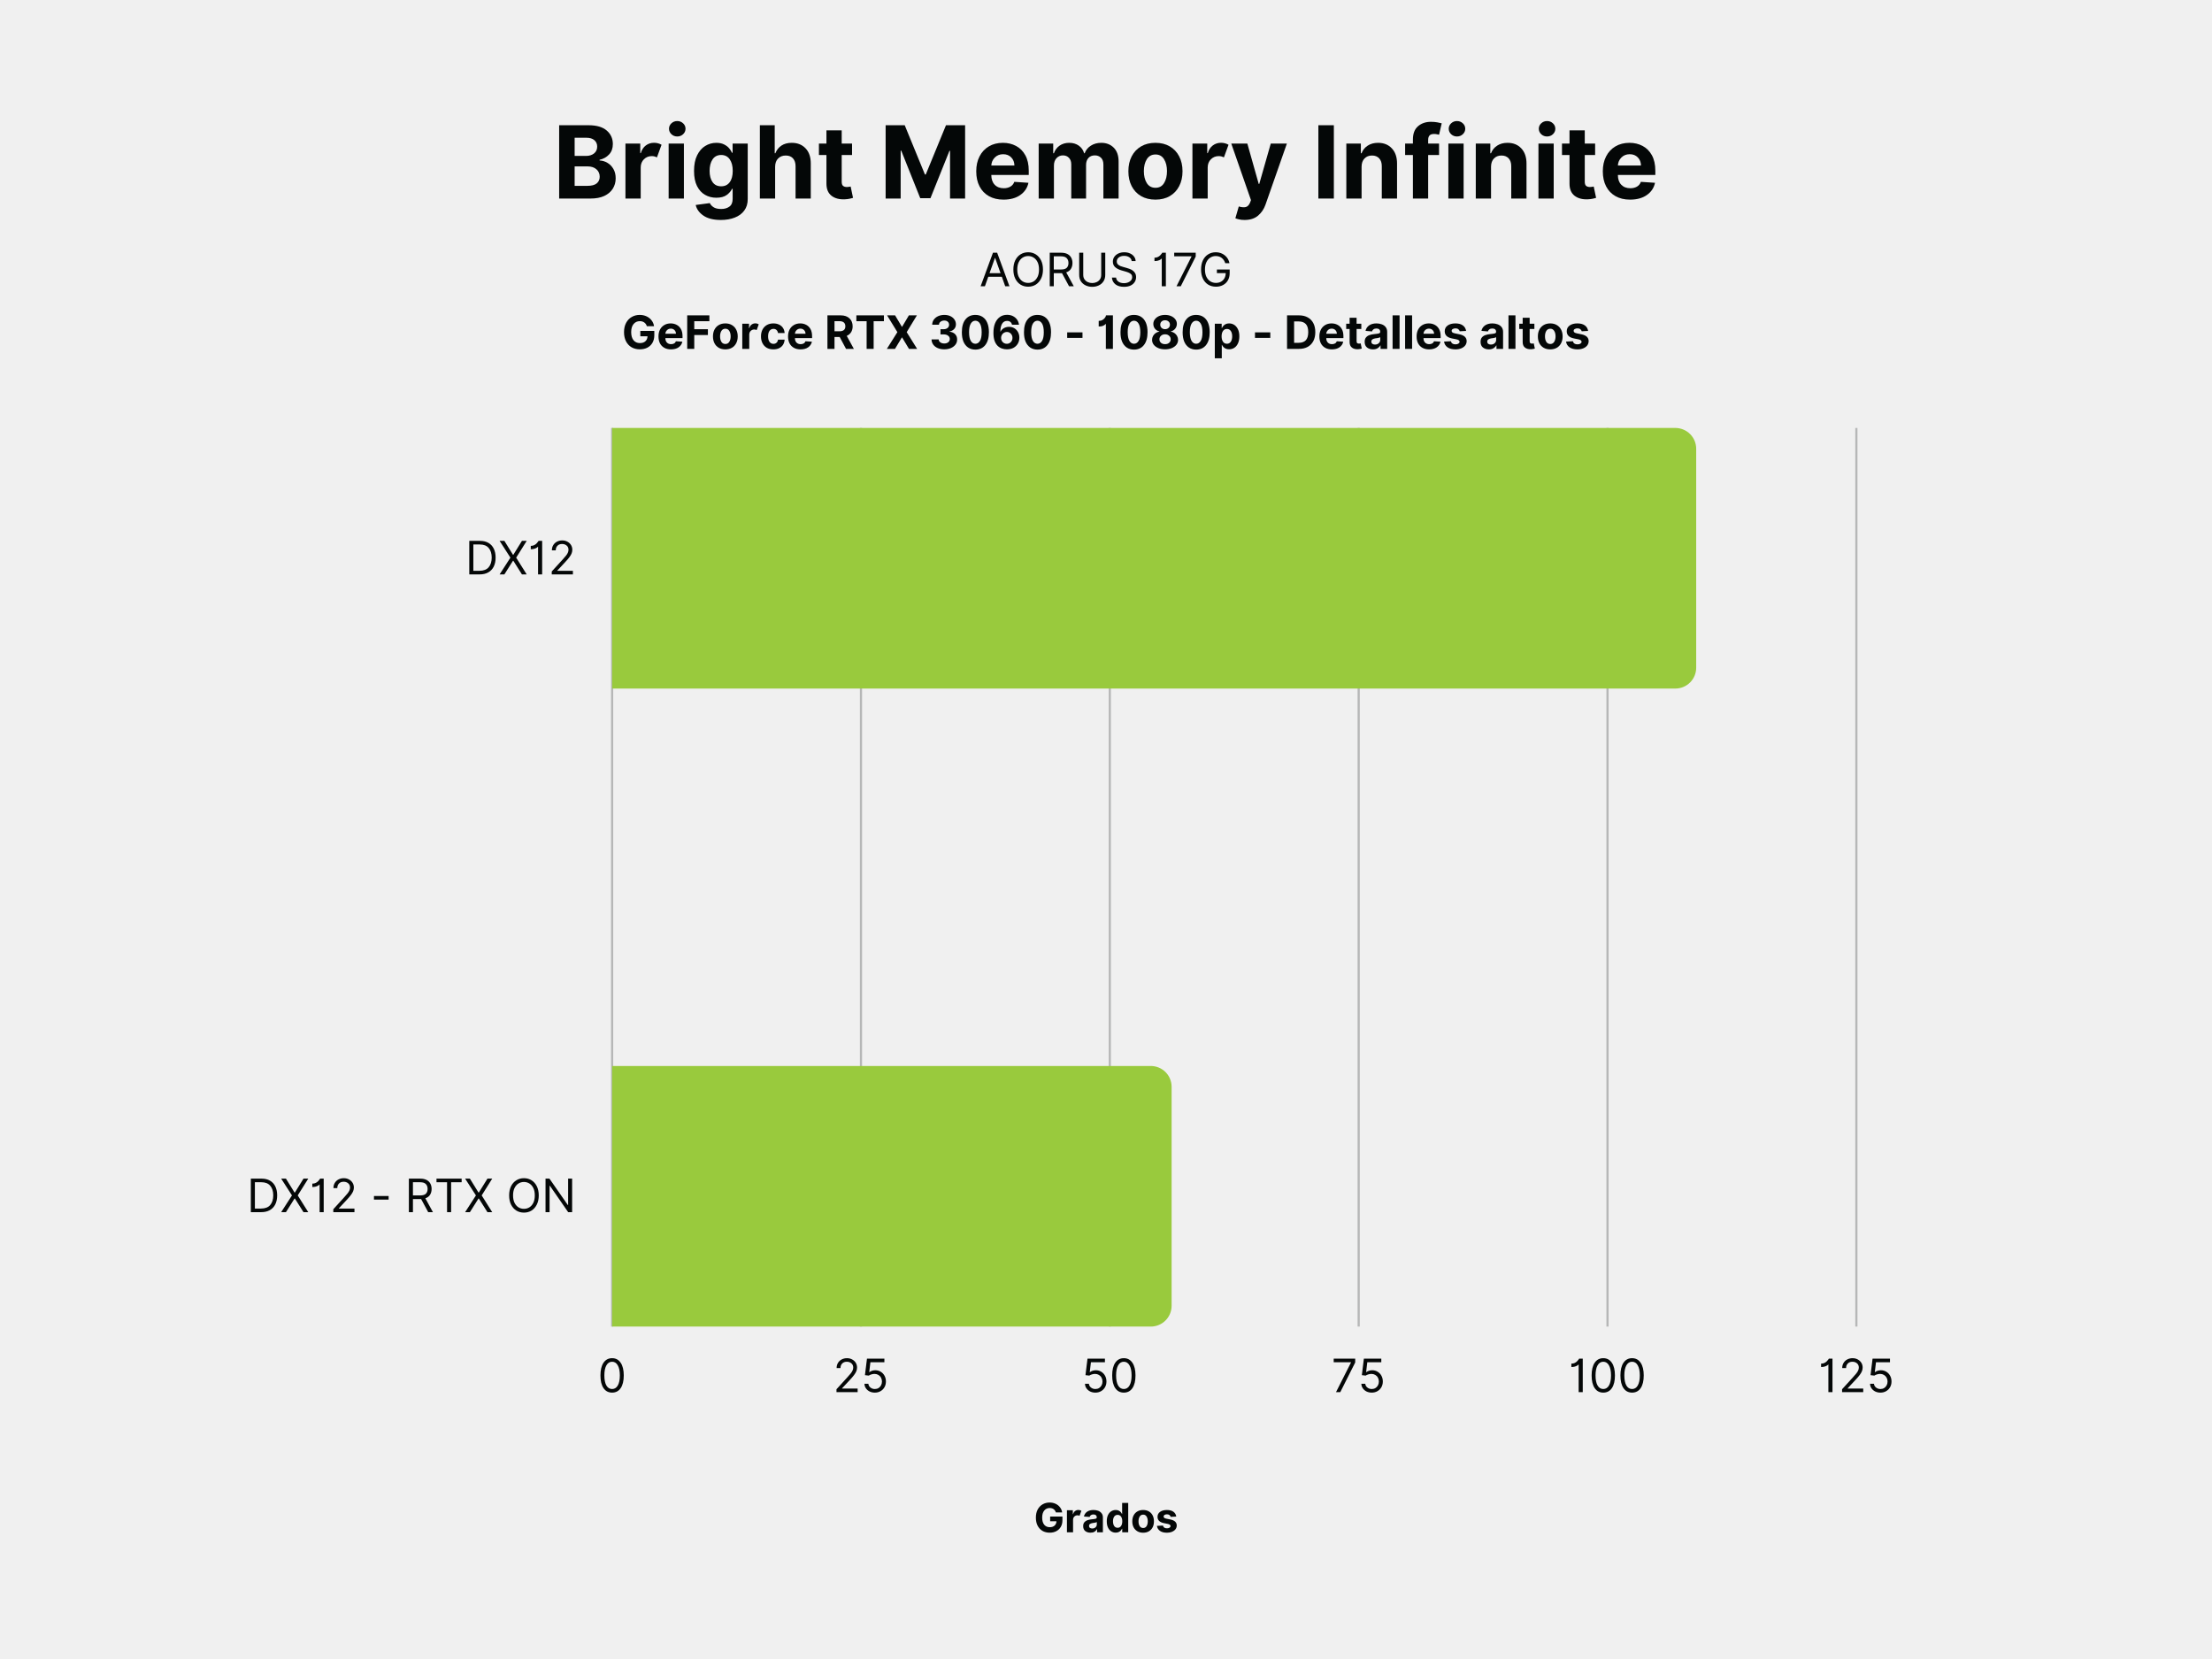 <svg xmlns="http://www.w3.org/2000/svg" xmlns:xlink="http://www.w3.org/1999/xlink" width="1024" zoomAndPan="magnify" viewBox="0 0 768 576" height="768" preserveAspectRatio="xMidYMid meet" version="1.0"><defs><filter x="0%" y="0%" width="100%" height="100%" id="id1"><feColorMatrix values="0 0 0 0 1 0 0 0 0 1 0 0 0 0 1 0 0 0 1 0" color-interpolation-filters="sRGB"/></filter><g/><mask id="id2"><g filter="url(#id1)"><rect x="-76.8" width="921.6" fill="rgb(0%, 0%, 0%)" y="-57.6" height="691.2" fill-opacity="0.247"/></g></mask><clipPath id="id3"><path d="M 1 0.559 L 434 0.559 L 434 312.801 L 1 312.801 Z M 1 0.559 " clip-rule="nonzero"/></clipPath><clipPath id="id4"><rect x="0" width="435" y="0" height="313"/></clipPath></defs><rect x="-76.8" width="921.6" fill="rgb(100%, 100%, 100%)" y="-57.6" height="691.2" fill-opacity="1"/><rect x="-76.8" width="921.6" fill="rgb(94.119%, 94.119%, 94.119%)" y="-57.6" height="691.2" fill-opacity="1"/><rect x="-76.8" width="921.6" fill="rgb(100%, 100%, 100%)" y="-57.6" height="691.2" fill-opacity="1"/><rect x="-76.8" width="921.6" fill="rgb(94.119%, 94.119%, 94.119%)" y="-57.6" height="691.2" fill-opacity="1"/><g fill="rgb(1.569%, 2.75%, 2.75%)" fill-opacity="1"><g transform="translate(191.92, 68.933)"><g><path d="M 2.219 0 L 2.219 -25.453 L 12.406 -25.453 C 15.219 -25.453 17.328 -24.836 18.734 -23.609 C 20.148 -22.391 20.859 -20.828 20.859 -18.922 C 20.859 -17.43 20.422 -16.223 19.547 -15.297 C 18.68 -14.367 17.582 -13.754 16.25 -13.453 L 16.25 -13.219 C 17.227 -13.176 18.141 -12.898 18.984 -12.391 C 19.836 -11.891 20.523 -11.188 21.047 -10.281 C 21.578 -9.375 21.844 -8.289 21.844 -7.031 C 21.844 -5.688 21.508 -4.484 20.844 -3.422 C 20.176 -2.359 19.191 -1.52 17.891 -0.906 C 16.598 -0.301 15 0 13.094 0 Z M 7.594 -4.406 L 11.984 -4.406 C 13.492 -4.406 14.586 -4.691 15.266 -5.266 C 15.953 -5.848 16.297 -6.613 16.297 -7.562 C 16.297 -8.613 15.922 -9.473 15.172 -10.141 C 14.422 -10.816 13.398 -11.156 12.109 -11.156 L 7.594 -11.156 Z M 7.594 -14.797 L 11.578 -14.797 C 12.68 -14.797 13.598 -15.082 14.328 -15.656 C 15.055 -16.238 15.422 -17.031 15.422 -18.031 C 15.422 -18.957 15.094 -19.703 14.438 -20.266 C 13.789 -20.828 12.875 -21.109 11.688 -21.109 L 7.594 -21.109 Z M 7.594 -14.797 "/></g></g></g><g fill="rgb(1.569%, 2.75%, 2.75%)" fill-opacity="1"><g transform="translate(215.045, 68.933)"><g><path d="M 2.109 0 L 2.109 -19.094 L 7.25 -19.094 L 7.25 -15.766 L 7.438 -15.766 C 7.789 -16.941 8.375 -17.832 9.188 -18.438 C 10.008 -19.051 10.957 -19.359 12.031 -19.359 C 12.539 -19.359 13.016 -19.297 13.453 -19.172 C 13.898 -19.047 14.297 -18.879 14.641 -18.672 L 13.047 -14.297 C 12.797 -14.422 12.523 -14.523 12.234 -14.609 C 11.941 -14.691 11.613 -14.734 11.25 -14.734 C 10.176 -14.734 9.27 -14.367 8.531 -13.641 C 7.789 -12.91 7.414 -11.961 7.406 -10.797 L 7.406 0 Z M 2.109 0 "/></g></g></g><g fill="rgb(1.569%, 2.75%, 2.75%)" fill-opacity="1"><g transform="translate(230.043, 68.933)"><g><path d="M 2.109 0 L 2.109 -19.094 L 7.406 -19.094 L 7.406 0 Z M 5.094 -21.547 C 4.312 -21.547 3.641 -21.805 3.078 -22.328 C 2.516 -22.859 2.234 -23.492 2.234 -24.234 C 2.234 -24.973 2.516 -25.602 3.078 -26.125 C 3.641 -26.645 4.312 -26.906 5.094 -26.906 C 5.883 -26.906 6.562 -26.645 7.125 -26.125 C 7.688 -25.602 7.969 -24.973 7.969 -24.234 C 7.969 -23.492 7.688 -22.859 7.125 -22.328 C 6.562 -21.805 5.883 -21.547 5.094 -21.547 Z M 5.094 -21.547 "/></g></g></g><g fill="rgb(1.569%, 2.75%, 2.75%)" fill-opacity="1"><g transform="translate(239.562, 68.933)"><g><path d="M 10.719 7.438 C 8.145 7.438 6.125 6.93 4.656 5.922 C 3.195 4.91 2.305 3.68 1.984 2.234 L 6.891 1.578 C 7.098 2.086 7.516 2.555 8.141 2.984 C 8.766 3.41 9.664 3.625 10.844 3.625 C 11.988 3.625 12.938 3.348 13.688 2.797 C 14.438 2.254 14.812 1.359 14.812 0.109 L 14.812 -3.375 L 14.594 -3.375 C 14.238 -2.594 13.625 -1.879 12.75 -1.234 C 11.875 -0.598 10.672 -0.281 9.141 -0.281 C 7.711 -0.281 6.41 -0.613 5.234 -1.281 C 4.066 -1.945 3.133 -2.969 2.438 -4.344 C 1.75 -5.719 1.406 -7.461 1.406 -9.578 C 1.406 -11.754 1.758 -13.562 2.469 -15 C 3.176 -16.445 4.113 -17.531 5.281 -18.25 C 6.457 -18.977 7.742 -19.344 9.141 -19.344 C 10.203 -19.344 11.094 -19.16 11.812 -18.797 C 12.539 -18.441 13.129 -18 13.578 -17.469 C 14.023 -16.938 14.363 -16.41 14.594 -15.891 L 14.797 -15.891 L 14.797 -19.094 L 20.047 -19.094 L 20.047 0.188 C 20.047 1.77 19.645 3.098 18.844 4.172 C 18.051 5.254 16.953 6.066 15.547 6.609 C 14.148 7.16 12.539 7.438 10.719 7.438 Z M 10.828 -4.25 C 12.098 -4.25 13.082 -4.719 13.781 -5.656 C 14.488 -6.602 14.844 -7.922 14.844 -9.609 C 14.844 -11.285 14.492 -12.625 13.797 -13.625 C 13.098 -14.625 12.109 -15.125 10.828 -15.125 C 9.516 -15.125 8.516 -14.609 7.828 -13.578 C 7.148 -12.555 6.812 -11.234 6.812 -9.609 C 6.812 -7.961 7.156 -6.656 7.844 -5.688 C 8.531 -4.727 9.523 -4.25 10.828 -4.25 Z M 10.828 -4.25 "/></g></g></g><g fill="rgb(1.569%, 2.75%, 2.75%)" fill-opacity="1"><g transform="translate(261.717, 68.933)"><g><path d="M 7.406 -11.031 L 7.406 0 L 2.109 0 L 2.109 -25.453 L 7.266 -25.453 L 7.266 -15.719 L 7.484 -15.719 C 7.922 -16.844 8.617 -17.727 9.578 -18.375 C 10.535 -19.02 11.738 -19.344 13.188 -19.344 C 15.176 -19.344 16.773 -18.703 17.984 -17.422 C 19.191 -16.148 19.789 -14.395 19.781 -12.156 L 19.781 0 L 14.5 0 L 14.5 -11.219 C 14.5 -12.383 14.195 -13.297 13.594 -13.953 C 13 -14.609 12.164 -14.938 11.094 -14.938 C 10.008 -14.938 9.125 -14.594 8.438 -13.906 C 7.758 -13.227 7.414 -12.27 7.406 -11.031 Z M 7.406 -11.031 "/></g></g></g><g fill="rgb(1.569%, 2.75%, 2.75%)" fill-opacity="1"><g transform="translate(283.563, 68.933)"><g><path d="M 12.266 -19.094 L 12.266 -15.109 L 8.672 -15.109 L 8.672 -5.859 C 8.672 -5.129 8.836 -4.633 9.172 -4.375 C 9.504 -4.125 9.938 -4 10.469 -4 C 10.719 -4 10.961 -4.02 11.203 -4.062 C 11.453 -4.113 11.645 -4.148 11.781 -4.172 L 12.609 -0.234 C 12.348 -0.148 11.977 -0.055 11.5 0.047 C 11.02 0.16 10.438 0.234 9.75 0.266 C 7.82 0.348 6.273 -0.066 5.109 -0.984 C 3.953 -1.898 3.375 -3.297 3.375 -5.172 L 3.375 -15.109 L 0.766 -15.109 L 0.766 -19.094 L 3.375 -19.094 L 3.375 -23.672 L 8.672 -23.672 L 8.672 -19.094 Z M 12.266 -19.094 "/></g></g></g><g fill="rgb(1.569%, 2.75%, 2.75%)" fill-opacity="1"><g transform="translate(297.157, 68.933)"><g/></g></g><g fill="rgb(1.569%, 2.75%, 2.75%)" fill-opacity="1"><g transform="translate(305.271, 68.933)"><g><path d="M 2.219 -25.453 L 8.844 -25.453 L 15.859 -8.359 L 16.156 -8.359 L 23.172 -25.453 L 29.812 -25.453 L 29.812 0 L 24.578 0 L 24.578 -16.562 L 24.375 -16.562 L 17.781 -0.125 L 14.234 -0.125 L 7.641 -16.625 L 7.438 -16.625 L 7.438 0 L 2.219 0 Z M 2.219 -25.453 "/></g></g></g><g fill="rgb(1.569%, 2.75%, 2.75%)" fill-opacity="1"><g transform="translate(337.604, 68.933)"><g><path d="M 10.812 0.375 C 8.852 0.375 7.164 -0.023 5.75 -0.828 C 4.332 -1.629 3.242 -2.766 2.484 -4.234 C 1.723 -5.703 1.344 -7.441 1.344 -9.453 C 1.344 -11.422 1.723 -13.145 2.484 -14.625 C 3.242 -16.113 4.316 -17.27 5.703 -18.094 C 7.098 -18.926 8.734 -19.344 10.609 -19.344 C 12.285 -19.344 13.801 -18.984 15.156 -18.266 C 16.508 -17.555 17.582 -16.484 18.375 -15.047 C 19.176 -13.609 19.578 -11.805 19.578 -9.641 L 19.578 -8.188 L 6.578 -8.188 L 6.578 -8.172 C 6.578 -6.754 6.961 -5.633 7.734 -4.812 C 8.516 -3.988 9.57 -3.578 10.906 -3.578 C 11.789 -3.578 12.555 -3.766 13.203 -4.141 C 13.848 -4.516 14.301 -5.066 14.562 -5.797 L 19.469 -5.469 C 19.094 -3.695 18.145 -2.281 16.625 -1.219 C 15.113 -0.156 13.176 0.375 10.812 0.375 Z M 6.578 -11.469 L 14.594 -11.469 C 14.582 -12.602 14.219 -13.539 13.5 -14.281 C 12.781 -15.02 11.844 -15.391 10.688 -15.391 C 9.508 -15.391 8.539 -15.004 7.781 -14.234 C 7.031 -13.473 6.629 -12.551 6.578 -11.469 Z M 6.578 -11.469 "/></g></g></g><g fill="rgb(1.569%, 2.75%, 2.75%)" fill-opacity="1"><g transform="translate(358.517, 68.933)"><g><path d="M 2.109 0 L 2.109 -19.094 L 7.156 -19.094 L 7.156 -15.719 L 7.391 -15.719 C 7.785 -16.844 8.445 -17.727 9.375 -18.375 C 10.312 -19.02 11.422 -19.344 12.703 -19.344 C 14.016 -19.344 15.129 -19.016 16.047 -18.359 C 16.961 -17.711 17.578 -16.832 17.891 -15.719 L 18.078 -15.719 C 18.473 -16.812 19.18 -17.688 20.203 -18.344 C 21.223 -19.008 22.438 -19.344 23.844 -19.344 C 25.625 -19.344 27.07 -18.773 28.188 -17.641 C 29.301 -16.516 29.859 -14.914 29.859 -12.844 L 29.859 0 L 24.578 0 L 24.578 -11.797 C 24.578 -12.859 24.289 -13.656 23.719 -14.188 C 23.156 -14.719 22.453 -14.984 21.609 -14.984 C 20.648 -14.984 19.898 -14.676 19.359 -14.062 C 18.828 -13.445 18.562 -12.645 18.562 -11.656 L 18.562 0 L 13.422 0 L 13.422 -11.906 C 13.422 -12.844 13.148 -13.586 12.609 -14.141 C 12.078 -14.703 11.379 -14.984 10.516 -14.984 C 9.641 -14.984 8.898 -14.66 8.297 -14.016 C 7.703 -13.367 7.406 -12.516 7.406 -11.453 L 7.406 0 Z M 2.109 0 "/></g></g></g><g fill="rgb(1.569%, 2.75%, 2.75%)" fill-opacity="1"><g transform="translate(390.427, 68.933)"><g><path d="M 10.734 0.375 C 8.805 0.375 7.141 -0.035 5.734 -0.859 C 4.328 -1.68 3.242 -2.832 2.484 -4.312 C 1.723 -5.789 1.344 -7.508 1.344 -9.469 C 1.344 -11.438 1.723 -13.16 2.484 -14.641 C 3.242 -16.117 4.328 -17.27 5.734 -18.094 C 7.141 -18.926 8.805 -19.344 10.734 -19.344 C 12.672 -19.344 14.336 -18.926 15.734 -18.094 C 17.141 -17.27 18.223 -16.117 18.984 -14.641 C 19.754 -13.16 20.141 -11.438 20.141 -9.469 C 20.141 -7.508 19.754 -5.789 18.984 -4.312 C 18.223 -2.832 17.141 -1.68 15.734 -0.859 C 14.336 -0.035 12.672 0.375 10.734 0.375 Z M 10.766 -3.734 C 12.078 -3.734 13.066 -4.281 13.734 -5.375 C 14.41 -6.469 14.75 -7.848 14.75 -9.516 C 14.75 -11.172 14.41 -12.547 13.734 -13.641 C 13.066 -14.742 12.078 -15.297 10.766 -15.297 C 9.43 -15.297 8.422 -14.742 7.734 -13.641 C 7.055 -12.547 6.719 -11.172 6.719 -9.516 C 6.719 -7.848 7.055 -6.469 7.734 -5.375 C 8.422 -4.281 9.43 -3.734 10.766 -3.734 Z M 10.766 -3.734 "/></g></g></g><g fill="rgb(1.569%, 2.75%, 2.75%)" fill-opacity="1"><g transform="translate(411.9, 68.933)"><g><path d="M 2.109 0 L 2.109 -19.094 L 7.25 -19.094 L 7.25 -15.766 L 7.438 -15.766 C 7.789 -16.941 8.375 -17.832 9.188 -18.438 C 10.008 -19.051 10.957 -19.359 12.031 -19.359 C 12.539 -19.359 13.016 -19.297 13.453 -19.172 C 13.898 -19.047 14.297 -18.879 14.641 -18.672 L 13.047 -14.297 C 12.797 -14.422 12.523 -14.523 12.234 -14.609 C 11.941 -14.691 11.613 -14.734 11.25 -14.734 C 10.176 -14.734 9.27 -14.367 8.531 -13.641 C 7.789 -12.91 7.414 -11.961 7.406 -10.797 L 7.406 0 Z M 2.109 0 "/></g></g></g><g fill="rgb(1.569%, 2.75%, 2.75%)" fill-opacity="1"><g transform="translate(426.898, 68.933)"><g><path d="M 5.203 7.438 C 4.441 7.438 3.797 7.367 3.266 7.234 C 2.734 7.109 2.316 6.977 2.016 6.844 L 3.203 2.75 C 4.141 3.031 4.926 3.102 5.562 2.969 C 6.207 2.832 6.719 2.332 7.094 1.469 L 7.438 0.547 L 0.594 -19.094 L 6.172 -19.094 L 10.125 -5.078 L 10.312 -5.078 L 14.312 -19.094 L 19.906 -19.094 L 12.453 2.188 C 11.91 3.707 11.051 4.961 9.875 5.953 C 8.695 6.941 7.141 7.438 5.203 7.438 Z M 5.203 7.438 "/></g></g></g><g fill="rgb(1.569%, 2.75%, 2.75%)" fill-opacity="1"><g transform="translate(447.401, 68.933)"><g/></g></g><g fill="rgb(1.569%, 2.75%, 2.75%)" fill-opacity="1"><g transform="translate(455.516, 68.933)"><g><path d="M 7.594 -25.453 L 7.594 0 L 2.219 0 L 2.219 -25.453 Z M 7.594 -25.453 "/></g></g></g><g fill="rgb(1.569%, 2.75%, 2.75%)" fill-opacity="1"><g transform="translate(465.332, 68.933)"><g><path d="M 7.406 -11.031 L 7.406 0 L 2.109 0 L 2.109 -19.094 L 7.156 -19.094 L 7.156 -15.719 L 7.391 -15.719 C 7.816 -16.832 8.523 -17.711 9.516 -18.359 C 10.504 -19.016 11.707 -19.344 13.125 -19.344 C 15.113 -19.344 16.707 -18.703 17.906 -17.422 C 19.113 -16.141 19.719 -14.383 19.719 -12.156 L 19.719 0 L 14.422 0 L 14.422 -11.219 C 14.43 -12.383 14.129 -13.297 13.516 -13.953 C 12.91 -14.609 12.082 -14.938 11.031 -14.938 C 9.957 -14.938 9.086 -14.594 8.422 -13.906 C 7.754 -13.227 7.414 -12.27 7.406 -11.031 Z M 7.406 -11.031 "/></g></g></g><g fill="rgb(1.569%, 2.75%, 2.75%)" fill-opacity="1"><g transform="translate(487.09, 68.933)"><g><path d="M 12.547 -19.094 L 12.547 -15.109 L 8.766 -15.109 L 8.766 0 L 3.469 0 L 3.469 -15.109 L 0.766 -15.109 L 0.766 -19.094 L 3.469 -19.094 L 3.469 -20.469 C 3.469 -22.551 4.062 -24.098 5.25 -25.109 C 6.438 -26.129 7.93 -26.641 9.734 -26.641 C 10.547 -26.641 11.285 -26.578 11.953 -26.453 C 12.629 -26.336 13.133 -26.227 13.469 -26.125 L 12.547 -22.156 C 12.336 -22.219 12.078 -22.273 11.766 -22.328 C 11.461 -22.391 11.156 -22.422 10.844 -22.422 C 10.062 -22.422 9.52 -22.238 9.219 -21.875 C 8.914 -21.52 8.766 -21.02 8.766 -20.375 L 8.766 -19.094 Z M 12.547 -19.094 "/></g></g></g><g fill="rgb(1.569%, 2.75%, 2.75%)" fill-opacity="1"><g transform="translate(500.759, 68.933)"><g><path d="M 2.109 0 L 2.109 -19.094 L 7.406 -19.094 L 7.406 0 Z M 5.094 -21.547 C 4.312 -21.547 3.641 -21.805 3.078 -22.328 C 2.516 -22.859 2.234 -23.492 2.234 -24.234 C 2.234 -24.973 2.516 -25.602 3.078 -26.125 C 3.641 -26.645 4.312 -26.906 5.094 -26.906 C 5.883 -26.906 6.562 -26.645 7.125 -26.125 C 7.688 -25.602 7.969 -24.973 7.969 -24.234 C 7.969 -23.492 7.688 -22.859 7.125 -22.328 C 6.562 -21.805 5.883 -21.547 5.094 -21.547 Z M 5.094 -21.547 "/></g></g></g><g fill="rgb(1.569%, 2.75%, 2.75%)" fill-opacity="1"><g transform="translate(510.278, 68.933)"><g><path d="M 7.406 -11.031 L 7.406 0 L 2.109 0 L 2.109 -19.094 L 7.156 -19.094 L 7.156 -15.719 L 7.391 -15.719 C 7.816 -16.832 8.523 -17.711 9.516 -18.359 C 10.504 -19.016 11.707 -19.344 13.125 -19.344 C 15.113 -19.344 16.707 -18.703 17.906 -17.422 C 19.113 -16.141 19.719 -14.383 19.719 -12.156 L 19.719 0 L 14.422 0 L 14.422 -11.219 C 14.43 -12.383 14.129 -13.297 13.516 -13.953 C 12.91 -14.609 12.082 -14.938 11.031 -14.938 C 9.957 -14.938 9.086 -14.594 8.422 -13.906 C 7.754 -13.227 7.414 -12.27 7.406 -11.031 Z M 7.406 -11.031 "/></g></g></g><g fill="rgb(1.569%, 2.75%, 2.75%)" fill-opacity="1"><g transform="translate(532.036, 68.933)"><g><path d="M 2.109 0 L 2.109 -19.094 L 7.406 -19.094 L 7.406 0 Z M 5.094 -21.547 C 4.312 -21.547 3.641 -21.805 3.078 -22.328 C 2.516 -22.859 2.234 -23.492 2.234 -24.234 C 2.234 -24.973 2.516 -25.602 3.078 -26.125 C 3.641 -26.645 4.312 -26.906 5.094 -26.906 C 5.883 -26.906 6.562 -26.645 7.125 -26.125 C 7.688 -25.602 7.969 -24.973 7.969 -24.234 C 7.969 -23.492 7.688 -22.859 7.125 -22.328 C 6.562 -21.805 5.883 -21.547 5.094 -21.547 Z M 5.094 -21.547 "/></g></g></g><g fill="rgb(1.569%, 2.75%, 2.75%)" fill-opacity="1"><g transform="translate(541.554, 68.933)"><g><path d="M 12.266 -19.094 L 12.266 -15.109 L 8.672 -15.109 L 8.672 -5.859 C 8.672 -5.129 8.836 -4.633 9.172 -4.375 C 9.504 -4.125 9.938 -4 10.469 -4 C 10.719 -4 10.961 -4.02 11.203 -4.062 C 11.453 -4.113 11.645 -4.148 11.781 -4.172 L 12.609 -0.234 C 12.348 -0.148 11.977 -0.055 11.5 0.047 C 11.02 0.16 10.438 0.234 9.75 0.266 C 7.82 0.348 6.273 -0.066 5.109 -0.984 C 3.953 -1.898 3.375 -3.297 3.375 -5.172 L 3.375 -15.109 L 0.766 -15.109 L 0.766 -19.094 L 3.375 -19.094 L 3.375 -23.672 L 8.672 -23.672 L 8.672 -19.094 Z M 12.266 -19.094 "/></g></g></g><g fill="rgb(1.569%, 2.75%, 2.75%)" fill-opacity="1"><g transform="translate(555.148, 68.933)"><g><path d="M 10.812 0.375 C 8.852 0.375 7.164 -0.023 5.75 -0.828 C 4.332 -1.629 3.242 -2.766 2.484 -4.234 C 1.723 -5.703 1.344 -7.441 1.344 -9.453 C 1.344 -11.422 1.723 -13.145 2.484 -14.625 C 3.242 -16.113 4.316 -17.27 5.703 -18.094 C 7.098 -18.926 8.734 -19.344 10.609 -19.344 C 12.285 -19.344 13.801 -18.984 15.156 -18.266 C 16.508 -17.555 17.582 -16.484 18.375 -15.047 C 19.176 -13.609 19.578 -11.805 19.578 -9.641 L 19.578 -8.188 L 6.578 -8.188 L 6.578 -8.172 C 6.578 -6.754 6.961 -5.633 7.734 -4.812 C 8.516 -3.988 9.57 -3.578 10.906 -3.578 C 11.789 -3.578 12.555 -3.766 13.203 -4.141 C 13.848 -4.516 14.301 -5.066 14.562 -5.797 L 19.469 -5.469 C 19.094 -3.695 18.145 -2.281 16.625 -1.219 C 15.113 -0.156 13.176 0.375 10.812 0.375 Z M 6.578 -11.469 L 14.594 -11.469 C 14.582 -12.602 14.219 -13.539 13.5 -14.281 C 12.781 -15.02 11.844 -15.391 10.688 -15.391 C 9.508 -15.391 8.539 -15.004 7.781 -14.234 C 7.031 -13.473 6.629 -12.551 6.578 -11.469 Z M 6.578 -11.469 "/></g></g></g><g fill="rgb(1.569%, 2.75%, 2.75%)" fill-opacity="1"><g transform="translate(340.068, 99.381)"><g><path d="M 1.891 0 L 0.406 0 L 4.688 -11.641 L 6.141 -11.641 L 10.406 0 L 8.938 0 L 7.766 -3.297 L 3.062 -3.297 Z M 3.5 -4.547 L 7.312 -4.547 L 5.453 -9.797 L 5.359 -9.797 Z M 3.5 -4.547 "/></g></g></g><g fill="rgb(1.569%, 2.75%, 2.75%)" fill-opacity="1"><g transform="translate(350.884, 99.381)"><g><path d="M 11.234 -5.812 C 11.234 -4.594 11.008 -3.535 10.562 -2.641 C 10.113 -1.742 9.504 -1.051 8.734 -0.562 C 7.961 -0.082 7.082 0.156 6.094 0.156 C 5.102 0.156 4.219 -0.082 3.438 -0.562 C 2.664 -1.051 2.055 -1.742 1.609 -2.641 C 1.172 -3.535 0.953 -4.594 0.953 -5.812 C 0.953 -7.039 1.172 -8.102 1.609 -9 C 2.055 -9.895 2.664 -10.582 3.438 -11.062 C 4.219 -11.551 5.102 -11.797 6.094 -11.797 C 7.082 -11.797 7.961 -11.551 8.734 -11.062 C 9.504 -10.582 10.113 -9.895 10.562 -9 C 11.008 -8.102 11.234 -7.039 11.234 -5.812 Z M 9.859 -5.812 C 9.859 -6.82 9.691 -7.672 9.359 -8.359 C 9.023 -9.055 8.57 -9.582 8 -9.938 C 7.426 -10.301 6.789 -10.484 6.094 -10.484 C 5.383 -10.484 4.742 -10.301 4.172 -9.938 C 3.609 -9.582 3.156 -9.055 2.812 -8.359 C 2.477 -7.672 2.312 -6.82 2.312 -5.812 C 2.312 -4.812 2.477 -3.961 2.812 -3.266 C 3.156 -2.578 3.609 -2.051 4.172 -1.688 C 4.742 -1.332 5.383 -1.156 6.094 -1.156 C 6.789 -1.156 7.426 -1.332 8 -1.688 C 8.57 -2.051 9.023 -2.578 9.359 -3.266 C 9.691 -3.961 9.859 -4.812 9.859 -5.812 Z M 9.859 -5.812 "/></g></g></g><g fill="rgb(1.569%, 2.75%, 2.75%)" fill-opacity="1"><g transform="translate(363.062, 99.381)"><g><path d="M 1.406 0 L 1.406 -11.641 L 5.344 -11.641 C 6.25 -11.641 6.992 -11.484 7.578 -11.172 C 8.16 -10.859 8.594 -10.43 8.875 -9.891 C 9.156 -9.359 9.297 -8.75 9.297 -8.062 C 9.297 -7.289 9.117 -6.617 8.766 -6.047 C 8.41 -5.473 7.863 -5.062 7.125 -4.812 L 9.75 0 L 8.109 0 L 5.656 -4.547 C 5.562 -4.547 5.461 -4.547 5.359 -4.547 L 2.812 -4.547 L 2.812 0 Z M 2.812 -5.812 L 5.312 -5.812 C 6.25 -5.812 6.914 -6.008 7.312 -6.406 C 7.707 -6.812 7.906 -7.363 7.906 -8.062 C 7.906 -8.77 7.703 -9.332 7.297 -9.75 C 6.898 -10.176 6.234 -10.391 5.297 -10.391 L 2.812 -10.391 Z M 2.812 -5.812 "/></g></g></g><g fill="rgb(1.569%, 2.75%, 2.75%)" fill-opacity="1"><g transform="translate(373.287, 99.381)"><g><path d="M 9.047 -11.641 L 10.453 -11.641 L 10.453 -3.938 C 10.453 -3.062 10.242 -2.312 9.828 -1.688 C 9.422 -1.07 8.875 -0.602 8.188 -0.281 C 7.5 0.039 6.75 0.203 5.938 0.203 C 5.113 0.203 4.359 0.039 3.672 -0.281 C 2.984 -0.602 2.43 -1.07 2.016 -1.688 C 1.609 -2.312 1.406 -3.062 1.406 -3.938 L 1.406 -11.641 L 2.812 -11.641 L 2.812 -3.938 C 2.812 -3.32 2.957 -2.805 3.25 -2.391 C 3.539 -1.973 3.922 -1.656 4.391 -1.438 C 4.867 -1.219 5.383 -1.109 5.938 -1.109 C 6.488 -1.109 7 -1.219 7.469 -1.438 C 7.945 -1.656 8.328 -1.973 8.609 -2.391 C 8.898 -2.805 9.047 -3.32 9.047 -3.938 Z M 9.047 -11.641 "/></g></g></g><g fill="rgb(1.569%, 2.75%, 2.75%)" fill-opacity="1"><g transform="translate(385.148, 99.381)"><g><path d="M 7.766 -8.734 C 7.703 -9.305 7.426 -9.75 6.938 -10.062 C 6.457 -10.383 5.863 -10.547 5.156 -10.547 C 4.383 -10.547 3.766 -10.363 3.297 -10 C 2.828 -9.633 2.594 -9.172 2.594 -8.609 C 2.594 -8.191 2.719 -7.852 2.969 -7.594 C 3.227 -7.344 3.531 -7.145 3.875 -7 C 4.227 -6.863 4.551 -6.758 4.844 -6.688 L 6.016 -6.359 C 6.328 -6.285 6.664 -6.176 7.031 -6.031 C 7.406 -5.895 7.766 -5.707 8.109 -5.469 C 8.453 -5.227 8.734 -4.922 8.953 -4.547 C 9.18 -4.172 9.297 -3.707 9.297 -3.156 C 9.297 -2.531 9.129 -1.961 8.797 -1.453 C 8.473 -0.941 8 -0.535 7.375 -0.234 C 6.75 0.055 5.988 0.203 5.094 0.203 C 3.844 0.203 2.848 -0.086 2.109 -0.672 C 1.379 -1.266 0.977 -2.039 0.906 -3 L 2.359 -3 C 2.398 -2.562 2.551 -2.195 2.812 -1.906 C 3.07 -1.625 3.398 -1.41 3.797 -1.266 C 4.191 -1.129 4.625 -1.062 5.094 -1.062 C 5.625 -1.062 6.102 -1.148 6.531 -1.328 C 6.969 -1.504 7.312 -1.75 7.562 -2.062 C 7.812 -2.383 7.938 -2.758 7.938 -3.188 C 7.938 -3.57 7.828 -3.883 7.609 -4.125 C 7.391 -4.363 7.102 -4.555 6.75 -4.703 C 6.406 -4.859 6.023 -4.992 5.609 -5.109 L 4.188 -5.516 C 3.27 -5.785 2.547 -6.16 2.016 -6.641 C 1.492 -7.129 1.234 -7.766 1.234 -8.547 C 1.234 -9.191 1.41 -9.758 1.766 -10.25 C 2.117 -10.738 2.594 -11.117 3.188 -11.391 C 3.789 -11.66 4.461 -11.797 5.203 -11.797 C 5.953 -11.797 6.617 -11.66 7.203 -11.391 C 7.785 -11.129 8.25 -10.766 8.594 -10.297 C 8.938 -9.836 9.117 -9.316 9.141 -8.734 Z M 7.766 -8.734 "/></g></g></g><g fill="rgb(1.569%, 2.75%, 2.75%)" fill-opacity="1"><g transform="translate(395.35, 99.381)"><g/></g></g><g fill="rgb(1.569%, 2.75%, 2.75%)" fill-opacity="1"><g transform="translate(399.848, 99.381)"><g><path d="M 4.938 -11.641 L 4.938 0 L 3.516 0 L 3.516 -9.594 L 3.438 -9.594 C 3.383 -9.488 3.242 -9.367 3.016 -9.234 C 2.797 -9.098 2.508 -8.977 2.156 -8.875 C 1.812 -8.781 1.422 -8.734 0.984 -8.734 L 0.984 -9.906 C 1.43 -9.906 1.816 -9.984 2.141 -10.141 C 2.473 -10.305 2.75 -10.5 2.969 -10.719 C 3.195 -10.945 3.367 -11.148 3.484 -11.328 C 3.598 -11.504 3.664 -11.609 3.688 -11.641 Z M 4.938 -11.641 "/></g></g></g><g fill="rgb(1.569%, 2.75%, 2.75%)" fill-opacity="1"><g transform="translate(406.915, 99.381)"><g><path d="M 1.562 0 L 6.766 -10.297 L 6.766 -10.391 L 0.766 -10.391 L 0.766 -11.641 L 8.234 -11.641 L 8.234 -10.312 L 3.047 0 Z M 1.562 0 "/></g></g></g><g fill="rgb(1.569%, 2.75%, 2.75%)" fill-opacity="1"><g transform="translate(416.049, 99.381)"><g><path d="M 9.359 -8 C 9.117 -8.758 8.719 -9.363 8.156 -9.812 C 7.594 -10.258 6.891 -10.484 6.047 -10.484 C 5.359 -10.484 4.727 -10.301 4.156 -9.938 C 3.594 -9.582 3.145 -9.055 2.812 -8.359 C 2.477 -7.672 2.312 -6.82 2.312 -5.812 C 2.312 -4.812 2.477 -3.961 2.812 -3.266 C 3.156 -2.578 3.613 -2.051 4.188 -1.688 C 4.77 -1.332 5.422 -1.156 6.141 -1.156 C 6.797 -1.156 7.375 -1.297 7.875 -1.578 C 8.383 -1.859 8.781 -2.25 9.062 -2.75 C 9.352 -3.258 9.504 -3.863 9.516 -4.562 L 6.453 -4.562 L 6.453 -5.812 L 10.891 -5.812 L 10.891 -4.562 C 10.891 -3.602 10.688 -2.77 10.281 -2.062 C 9.875 -1.352 9.312 -0.805 8.594 -0.422 C 7.875 -0.035 7.055 0.156 6.141 0.156 C 5.109 0.156 4.203 -0.082 3.422 -0.562 C 2.641 -1.051 2.031 -1.742 1.594 -2.641 C 1.164 -3.535 0.953 -4.594 0.953 -5.812 C 0.953 -7.039 1.164 -8.102 1.594 -9 C 2.031 -9.895 2.633 -10.582 3.406 -11.062 C 4.176 -11.551 5.055 -11.797 6.047 -11.797 C 6.859 -11.797 7.598 -11.633 8.266 -11.312 C 8.93 -10.988 9.488 -10.539 9.938 -9.969 C 10.383 -9.406 10.676 -8.75 10.812 -8 Z M 9.359 -8 "/></g></g></g><g fill="rgb(1.569%, 2.75%, 2.75%)" fill-opacity="1"><g transform="translate(215.849, 121.131)"><g><path d="M 8.734 -7.875 C 8.578 -8.414 8.285 -8.844 7.859 -9.156 C 7.441 -9.469 6.922 -9.625 6.297 -9.625 C 5.398 -9.625 4.676 -9.289 4.125 -8.625 C 3.57 -7.969 3.297 -7.035 3.297 -5.828 C 3.297 -4.609 3.566 -3.664 4.109 -3 C 4.648 -2.344 5.383 -2.016 6.312 -2.016 C 7.133 -2.016 7.773 -2.227 8.234 -2.656 C 8.703 -3.082 8.945 -3.656 8.969 -4.375 L 6.469 -4.375 L 6.469 -6.234 L 11.328 -6.234 L 11.328 -4.766 C 11.328 -3.742 11.113 -2.863 10.688 -2.125 C 10.258 -1.383 9.664 -0.816 8.906 -0.422 C 8.145 -0.035 7.273 0.156 6.297 0.156 C 5.211 0.156 4.254 -0.082 3.422 -0.562 C 2.598 -1.051 1.957 -1.738 1.5 -2.625 C 1.039 -3.52 0.812 -4.582 0.812 -5.812 C 0.812 -7.062 1.051 -8.133 1.531 -9.031 C 2.008 -9.926 2.66 -10.609 3.484 -11.078 C 4.305 -11.555 5.227 -11.797 6.25 -11.797 C 7.125 -11.797 7.914 -11.629 8.625 -11.297 C 9.344 -10.961 9.926 -10.5 10.375 -9.906 C 10.832 -9.32 11.117 -8.645 11.234 -7.875 Z M 8.734 -7.875 "/></g></g></g><g fill="rgb(1.569%, 2.75%, 2.75%)" fill-opacity="1"><g transform="translate(228.017, 121.131)"><g><path d="M 4.938 0.172 C 4.051 0.172 3.281 -0.008 2.625 -0.375 C 1.977 -0.738 1.477 -1.254 1.125 -1.922 C 0.781 -2.598 0.609 -3.398 0.609 -4.328 C 0.609 -5.223 0.781 -6.008 1.125 -6.688 C 1.477 -7.363 1.973 -7.891 2.609 -8.266 C 3.242 -8.648 3.988 -8.844 4.844 -8.844 C 5.613 -8.844 6.305 -8.676 6.922 -8.344 C 7.547 -8.02 8.039 -7.531 8.406 -6.875 C 8.77 -6.219 8.953 -5.395 8.953 -4.406 L 8.953 -3.75 L 3 -3.75 L 3 -3.734 C 3 -3.086 3.176 -2.578 3.531 -2.203 C 3.895 -1.828 4.379 -1.641 4.984 -1.641 C 5.391 -1.641 5.738 -1.723 6.031 -1.891 C 6.332 -2.055 6.539 -2.305 6.656 -2.641 L 8.891 -2.5 C 8.723 -1.688 8.289 -1.035 7.594 -0.547 C 6.906 -0.066 6.02 0.172 4.938 0.172 Z M 3 -5.25 L 6.672 -5.25 C 6.672 -5.758 6.504 -6.18 6.172 -6.516 C 5.836 -6.859 5.41 -7.031 4.891 -7.031 C 4.348 -7.031 3.906 -6.852 3.562 -6.5 C 3.219 -6.156 3.031 -5.738 3 -5.25 Z M 3 -5.25 "/></g></g></g><g fill="rgb(1.569%, 2.75%, 2.75%)" fill-opacity="1"><g transform="translate(237.577, 121.131)"><g><path d="M 1.016 0 L 1.016 -11.641 L 8.719 -11.641 L 8.719 -9.609 L 3.469 -9.609 L 3.469 -6.828 L 8.203 -6.828 L 8.203 -4.812 L 3.469 -4.812 L 3.469 0 Z M 1.016 0 "/></g></g></g><g fill="rgb(1.569%, 2.75%, 2.75%)" fill-opacity="1"><g transform="translate(246.932, 121.131)"><g><path d="M 4.906 0.172 C 4.02 0.172 3.254 -0.016 2.609 -0.391 C 1.973 -0.766 1.477 -1.289 1.125 -1.969 C 0.781 -2.645 0.609 -3.43 0.609 -4.328 C 0.609 -5.234 0.781 -6.02 1.125 -6.688 C 1.477 -7.363 1.973 -7.891 2.609 -8.266 C 3.254 -8.648 4.02 -8.844 4.906 -8.844 C 5.789 -8.844 6.551 -8.648 7.188 -8.266 C 7.832 -7.891 8.328 -7.363 8.672 -6.688 C 9.023 -6.02 9.203 -5.234 9.203 -4.328 C 9.203 -3.43 9.023 -2.645 8.672 -1.969 C 8.328 -1.289 7.832 -0.766 7.188 -0.391 C 6.551 -0.016 5.789 0.172 4.906 0.172 Z M 4.922 -1.703 C 5.516 -1.703 5.969 -1.953 6.281 -2.453 C 6.594 -2.953 6.75 -3.582 6.75 -4.344 C 6.75 -5.102 6.594 -5.734 6.281 -6.234 C 5.969 -6.742 5.516 -7 4.922 -7 C 4.305 -7 3.844 -6.742 3.531 -6.234 C 3.227 -5.734 3.078 -5.102 3.078 -4.344 C 3.078 -3.582 3.227 -2.953 3.531 -2.453 C 3.844 -1.953 4.305 -1.703 4.922 -1.703 Z M 4.922 -1.703 "/></g></g></g><g fill="rgb(1.569%, 2.75%, 2.75%)" fill-opacity="1"><g transform="translate(256.748, 121.131)"><g><path d="M 0.969 0 L 0.969 -8.734 L 3.312 -8.734 L 3.312 -7.203 L 3.406 -7.203 C 3.562 -7.742 3.828 -8.156 4.203 -8.438 C 4.578 -8.719 5.008 -8.859 5.5 -8.859 C 5.738 -8.859 5.957 -8.828 6.156 -8.766 C 6.352 -8.711 6.531 -8.633 6.688 -8.531 L 5.969 -6.531 C 5.852 -6.594 5.727 -6.641 5.594 -6.672 C 5.457 -6.711 5.305 -6.734 5.141 -6.734 C 4.648 -6.734 4.234 -6.566 3.891 -6.234 C 3.555 -5.898 3.391 -5.469 3.391 -4.938 L 3.391 0 Z M 0.969 0 "/></g></g></g><g fill="rgb(1.569%, 2.75%, 2.75%)" fill-opacity="1"><g transform="translate(263.604, 121.131)"><g><path d="M 4.906 0.172 C 4.008 0.172 3.238 -0.016 2.594 -0.391 C 1.957 -0.773 1.469 -1.305 1.125 -1.984 C 0.781 -2.66 0.609 -3.441 0.609 -4.328 C 0.609 -5.223 0.781 -6.008 1.125 -6.688 C 1.477 -7.363 1.973 -7.891 2.609 -8.266 C 3.254 -8.648 4.016 -8.844 4.891 -8.844 C 5.66 -8.844 6.332 -8.703 6.906 -8.422 C 7.477 -8.148 7.926 -7.766 8.25 -7.266 C 8.582 -6.766 8.77 -6.176 8.812 -5.5 L 6.516 -5.5 C 6.453 -5.938 6.285 -6.285 6.016 -6.547 C 5.742 -6.816 5.383 -6.953 4.938 -6.953 C 4.375 -6.953 3.922 -6.727 3.578 -6.281 C 3.242 -5.832 3.078 -5.191 3.078 -4.359 C 3.078 -3.523 3.242 -2.879 3.578 -2.422 C 3.922 -1.973 4.375 -1.75 4.938 -1.75 C 5.352 -1.75 5.703 -1.875 5.984 -2.125 C 6.273 -2.375 6.453 -2.734 6.516 -3.203 L 8.812 -3.203 C 8.77 -2.535 8.586 -1.945 8.266 -1.438 C 7.941 -0.926 7.492 -0.531 6.922 -0.25 C 6.359 0.031 5.688 0.172 4.906 0.172 Z M 4.906 0.172 "/></g></g></g><g fill="rgb(1.569%, 2.75%, 2.75%)" fill-opacity="1"><g transform="translate(273, 121.131)"><g><path d="M 4.938 0.172 C 4.051 0.172 3.281 -0.008 2.625 -0.375 C 1.977 -0.738 1.477 -1.254 1.125 -1.922 C 0.781 -2.598 0.609 -3.398 0.609 -4.328 C 0.609 -5.223 0.781 -6.008 1.125 -6.688 C 1.477 -7.363 1.973 -7.891 2.609 -8.266 C 3.242 -8.648 3.988 -8.844 4.844 -8.844 C 5.613 -8.844 6.305 -8.676 6.922 -8.344 C 7.547 -8.02 8.039 -7.531 8.406 -6.875 C 8.77 -6.219 8.953 -5.395 8.953 -4.406 L 8.953 -3.75 L 3 -3.75 L 3 -3.734 C 3 -3.086 3.176 -2.578 3.531 -2.203 C 3.895 -1.828 4.379 -1.641 4.984 -1.641 C 5.391 -1.641 5.738 -1.723 6.031 -1.891 C 6.332 -2.055 6.539 -2.305 6.656 -2.641 L 8.891 -2.5 C 8.723 -1.688 8.289 -1.035 7.594 -0.547 C 6.906 -0.066 6.02 0.172 4.938 0.172 Z M 3 -5.25 L 6.672 -5.25 C 6.672 -5.758 6.504 -6.18 6.172 -6.516 C 5.836 -6.859 5.41 -7.031 4.891 -7.031 C 4.348 -7.031 3.906 -6.852 3.562 -6.5 C 3.219 -6.156 3.031 -5.738 3 -5.25 Z M 3 -5.25 "/></g></g></g><g fill="rgb(1.569%, 2.75%, 2.75%)" fill-opacity="1"><g transform="translate(282.56, 121.131)"><g/></g></g><g fill="rgb(1.569%, 2.75%, 2.75%)" fill-opacity="1"><g transform="translate(286.269, 121.131)"><g><path d="M 1.016 0 L 1.016 -11.641 L 5.609 -11.641 C 6.922 -11.641 7.941 -11.289 8.672 -10.594 C 9.398 -9.906 9.766 -8.984 9.766 -7.828 C 9.766 -7.035 9.586 -6.359 9.234 -5.797 C 8.879 -5.234 8.375 -4.805 7.719 -4.516 L 10.188 0 L 7.469 0 L 5.266 -4.125 L 3.469 -4.125 L 3.469 0 Z M 3.469 -6.109 L 5.141 -6.109 C 6.535 -6.109 7.234 -6.68 7.234 -7.828 C 7.234 -9.023 6.531 -9.625 5.125 -9.625 L 3.469 -9.625 Z M 3.469 -6.109 "/></g></g></g><g fill="rgb(1.569%, 2.75%, 2.75%)" fill-opacity="1"><g transform="translate(296.766, 121.131)"><g><path d="M 0.562 -9.609 L 0.562 -11.641 L 10.125 -11.641 L 10.125 -9.609 L 6.562 -9.609 L 6.562 0 L 4.125 0 L 4.125 -9.609 Z M 0.562 -9.609 "/></g></g></g><g fill="rgb(1.569%, 2.75%, 2.75%)" fill-opacity="1"><g transform="translate(307.457, 121.131)"><g><path d="M 3.312 -11.641 L 5.672 -7.672 L 5.75 -7.672 L 8.109 -11.641 L 10.891 -11.641 L 7.344 -5.812 L 10.969 0 L 8.141 0 L 5.75 -3.969 L 5.672 -3.969 L 3.281 0 L 0.453 0 L 4.109 -5.812 L 0.531 -11.641 Z M 3.312 -11.641 "/></g></g></g><g fill="rgb(1.569%, 2.75%, 2.75%)" fill-opacity="1"><g transform="translate(318.886, 121.131)"><g/></g></g><g fill="rgb(1.569%, 2.75%, 2.75%)" fill-opacity="1"><g transform="translate(322.595, 121.131)"><g><path d="M 5.25 0.156 C 4.395 0.156 3.633 0.008 2.969 -0.281 C 2.312 -0.57 1.797 -0.973 1.422 -1.484 C 1.047 -2.004 0.848 -2.609 0.828 -3.297 L 3.312 -3.297 C 3.332 -2.867 3.523 -2.523 3.891 -2.266 C 4.254 -2.004 4.707 -1.875 5.25 -1.875 C 5.812 -1.875 6.27 -2.016 6.625 -2.297 C 6.988 -2.586 7.172 -2.969 7.172 -3.438 C 7.172 -3.906 6.977 -4.285 6.594 -4.578 C 6.207 -4.879 5.688 -5.031 5.031 -5.031 L 3.938 -5.031 L 3.938 -6.828 L 5.031 -6.828 C 5.594 -6.828 6.047 -6.969 6.391 -7.25 C 6.742 -7.539 6.922 -7.914 6.922 -8.375 C 6.922 -8.812 6.77 -9.164 6.469 -9.438 C 6.164 -9.707 5.766 -9.844 5.266 -9.844 C 4.766 -9.844 4.332 -9.707 3.969 -9.438 C 3.613 -9.176 3.43 -8.828 3.422 -8.391 L 1.062 -8.391 C 1.07 -9.055 1.258 -9.645 1.625 -10.156 C 2 -10.676 2.5 -11.078 3.125 -11.359 C 3.758 -11.648 4.477 -11.797 5.281 -11.797 C 6.082 -11.797 6.785 -11.648 7.391 -11.359 C 7.992 -11.066 8.461 -10.672 8.797 -10.172 C 9.129 -9.68 9.297 -9.129 9.297 -8.516 C 9.297 -7.867 9.094 -7.328 8.688 -6.891 C 8.281 -6.453 7.75 -6.176 7.094 -6.062 L 7.094 -5.969 C 7.945 -5.863 8.598 -5.566 9.047 -5.078 C 9.504 -4.598 9.727 -3.992 9.719 -3.266 C 9.727 -2.598 9.539 -2.008 9.156 -1.5 C 8.77 -0.988 8.238 -0.582 7.562 -0.281 C 6.883 0.008 6.113 0.156 5.25 0.156 Z M 5.25 0.156 "/></g></g></g><g fill="rgb(1.569%, 2.75%, 2.75%)" fill-opacity="1"><g transform="translate(333.144, 121.131)"><g><path d="M 5.5 0.25 C 4.531 0.25 3.691 0.008 2.984 -0.469 C 2.285 -0.945 1.742 -1.633 1.359 -2.531 C 0.984 -3.438 0.801 -4.531 0.812 -5.812 C 0.812 -7.719 1.227 -9.191 2.062 -10.234 C 2.895 -11.273 4.039 -11.797 5.5 -11.797 C 6.477 -11.797 7.316 -11.562 8.016 -11.094 C 8.723 -10.625 9.266 -9.941 9.641 -9.047 C 10.016 -8.148 10.203 -7.07 10.203 -5.812 C 10.203 -3.895 9.785 -2.406 8.953 -1.344 C 8.117 -0.281 6.969 0.25 5.5 0.25 Z M 5.5 -1.781 C 6.164 -1.781 6.695 -2.113 7.094 -2.781 C 7.5 -3.457 7.695 -4.469 7.688 -5.812 C 7.688 -7.133 7.488 -8.125 7.094 -8.781 C 6.695 -9.445 6.164 -9.781 5.5 -9.781 C 4.844 -9.781 4.312 -9.445 3.906 -8.781 C 3.508 -8.125 3.312 -7.133 3.312 -5.812 C 3.312 -4.469 3.508 -3.457 3.906 -2.781 C 4.301 -2.113 4.832 -1.781 5.5 -1.781 Z M 5.5 -1.781 "/></g></g></g><g fill="rgb(1.569%, 2.75%, 2.75%)" fill-opacity="1"><g transform="translate(344.152, 121.131)"><g><path d="M 5.406 0.156 C 4.812 0.156 4.238 0.055 3.688 -0.141 C 3.133 -0.336 2.633 -0.656 2.188 -1.094 C 1.75 -1.539 1.398 -2.129 1.141 -2.859 C 0.891 -3.586 0.766 -4.488 0.766 -5.562 C 0.766 -6.875 0.957 -7.992 1.344 -8.922 C 1.738 -9.859 2.289 -10.578 3 -11.078 C 3.707 -11.578 4.539 -11.828 5.5 -11.828 C 6.27 -11.828 6.953 -11.676 7.547 -11.375 C 8.141 -11.07 8.617 -10.66 8.984 -10.141 C 9.348 -9.617 9.566 -9.035 9.641 -8.391 L 7.219 -8.391 C 7.125 -8.816 6.926 -9.145 6.625 -9.375 C 6.32 -9.602 5.945 -9.719 5.5 -9.719 C 4.738 -9.719 4.16 -9.383 3.766 -8.719 C 3.379 -8.062 3.18 -7.16 3.172 -6.016 L 3.25 -6.016 C 3.508 -6.523 3.898 -6.926 4.422 -7.219 C 4.953 -7.508 5.539 -7.656 6.188 -7.656 C 6.875 -7.656 7.484 -7.492 8.016 -7.172 C 8.555 -6.848 8.984 -6.398 9.297 -5.828 C 9.609 -5.266 9.766 -4.617 9.766 -3.891 C 9.766 -3.109 9.582 -2.41 9.219 -1.797 C 8.852 -1.18 8.344 -0.695 7.688 -0.344 C 7.031 0 6.27 0.164 5.406 0.156 Z M 5.391 -1.766 C 5.961 -1.766 6.438 -1.961 6.812 -2.359 C 7.188 -2.754 7.375 -3.242 7.375 -3.828 C 7.375 -4.398 7.188 -4.883 6.812 -5.281 C 6.445 -5.676 5.984 -5.875 5.422 -5.875 C 5.047 -5.875 4.707 -5.781 4.406 -5.594 C 4.102 -5.406 3.863 -5.156 3.688 -4.844 C 3.508 -4.539 3.422 -4.203 3.422 -3.828 C 3.422 -3.441 3.504 -3.094 3.672 -2.781 C 3.848 -2.477 4.082 -2.234 4.375 -2.047 C 4.676 -1.859 5.016 -1.766 5.391 -1.766 Z M 5.391 -1.766 "/></g></g></g><g fill="rgb(1.569%, 2.75%, 2.75%)" fill-opacity="1"><g transform="translate(354.712, 121.131)"><g><path d="M 5.5 0.25 C 4.531 0.25 3.691 0.008 2.984 -0.469 C 2.285 -0.945 1.742 -1.633 1.359 -2.531 C 0.984 -3.438 0.801 -4.531 0.812 -5.812 C 0.812 -7.719 1.227 -9.191 2.062 -10.234 C 2.895 -11.273 4.039 -11.797 5.5 -11.797 C 6.477 -11.797 7.316 -11.562 8.016 -11.094 C 8.723 -10.625 9.266 -9.941 9.641 -9.047 C 10.016 -8.148 10.203 -7.07 10.203 -5.812 C 10.203 -3.895 9.785 -2.406 8.953 -1.344 C 8.117 -0.281 6.969 0.25 5.5 0.25 Z M 5.5 -1.781 C 6.164 -1.781 6.695 -2.113 7.094 -2.781 C 7.5 -3.457 7.695 -4.469 7.688 -5.812 C 7.688 -7.133 7.488 -8.125 7.094 -8.781 C 6.695 -9.445 6.164 -9.781 5.5 -9.781 C 4.844 -9.781 4.312 -9.445 3.906 -8.781 C 3.508 -8.125 3.312 -7.133 3.312 -5.812 C 3.312 -4.469 3.508 -3.457 3.906 -2.781 C 4.301 -2.113 4.832 -1.781 5.5 -1.781 Z M 5.5 -1.781 "/></g></g></g><g fill="rgb(1.569%, 2.75%, 2.75%)" fill-opacity="1"><g transform="translate(365.721, 121.131)"><g/></g></g><g fill="rgb(1.569%, 2.75%, 2.75%)" fill-opacity="1"><g transform="translate(369.43, 121.131)"><g><path d="M 6.406 -5.734 L 6.406 -3.812 L 1.094 -3.812 L 1.094 -5.734 Z M 6.406 -5.734 "/></g></g></g><g fill="rgb(1.569%, 2.75%, 2.75%)" fill-opacity="1"><g transform="translate(376.928, 121.131)"><g/></g></g><g fill="rgb(1.569%, 2.75%, 2.75%)" fill-opacity="1"><g transform="translate(380.637, 121.131)"><g><path d="M 5.766 -11.641 L 5.766 0 L 3.312 0 L 3.312 -8.625 L 3.203 -8.625 C 3.078 -8.426 2.812 -8.234 2.406 -8.047 C 2 -7.859 1.473 -7.766 0.828 -7.766 L 0.828 -9.719 C 1.328 -9.719 1.766 -9.828 2.141 -10.047 C 2.516 -10.266 2.805 -10.523 3.016 -10.828 C 3.234 -11.129 3.348 -11.398 3.359 -11.641 Z M 5.766 -11.641 "/></g></g></g><g fill="rgb(1.569%, 2.75%, 2.75%)" fill-opacity="1"><g transform="translate(388.221, 121.131)"><g><path d="M 5.5 0.25 C 4.531 0.25 3.691 0.008 2.984 -0.469 C 2.285 -0.945 1.742 -1.633 1.359 -2.531 C 0.984 -3.438 0.801 -4.531 0.812 -5.812 C 0.812 -7.719 1.227 -9.191 2.062 -10.234 C 2.895 -11.273 4.039 -11.797 5.5 -11.797 C 6.477 -11.797 7.316 -11.562 8.016 -11.094 C 8.723 -10.625 9.266 -9.941 9.641 -9.047 C 10.016 -8.148 10.203 -7.07 10.203 -5.812 C 10.203 -3.895 9.785 -2.406 8.953 -1.344 C 8.117 -0.281 6.969 0.25 5.5 0.25 Z M 5.5 -1.781 C 6.164 -1.781 6.695 -2.113 7.094 -2.781 C 7.5 -3.457 7.695 -4.469 7.688 -5.812 C 7.688 -7.133 7.488 -8.125 7.094 -8.781 C 6.695 -9.445 6.164 -9.781 5.5 -9.781 C 4.844 -9.781 4.312 -9.445 3.906 -8.781 C 3.508 -8.125 3.312 -7.133 3.312 -5.812 C 3.312 -4.469 3.508 -3.457 3.906 -2.781 C 4.301 -2.113 4.832 -1.781 5.5 -1.781 Z M 5.5 -1.781 "/></g></g></g><g fill="rgb(1.569%, 2.75%, 2.75%)" fill-opacity="1"><g transform="translate(399.229, 121.131)"><g><path d="M 5.281 0.156 C 4.406 0.156 3.629 0.016 2.953 -0.266 C 2.273 -0.555 1.738 -0.945 1.344 -1.438 C 0.957 -1.938 0.766 -2.5 0.766 -3.125 C 0.766 -3.613 0.875 -4.062 1.094 -4.469 C 1.32 -4.875 1.625 -5.211 2 -5.484 C 2.383 -5.754 2.816 -5.926 3.297 -6 L 3.297 -6.078 C 2.68 -6.203 2.176 -6.504 1.781 -6.984 C 1.395 -7.461 1.203 -8.023 1.203 -8.672 C 1.203 -9.266 1.379 -9.797 1.734 -10.266 C 2.086 -10.742 2.57 -11.117 3.188 -11.391 C 3.801 -11.66 4.5 -11.797 5.281 -11.797 C 6.062 -11.797 6.758 -11.66 7.375 -11.391 C 8 -11.117 8.488 -10.742 8.844 -10.266 C 9.195 -9.797 9.375 -9.266 9.375 -8.672 C 9.363 -8.023 9.16 -7.461 8.766 -6.984 C 8.379 -6.504 7.883 -6.203 7.281 -6.078 L 7.281 -6 C 7.75 -5.926 8.172 -5.754 8.547 -5.484 C 8.93 -5.211 9.234 -4.875 9.453 -4.469 C 9.68 -4.062 9.797 -3.613 9.797 -3.125 C 9.797 -2.5 9.602 -1.938 9.219 -1.438 C 8.832 -0.945 8.297 -0.555 7.609 -0.266 C 6.93 0.016 6.156 0.156 5.281 0.156 Z M 5.281 -1.641 C 5.863 -1.641 6.332 -1.797 6.688 -2.109 C 7.051 -2.422 7.234 -2.828 7.234 -3.328 C 7.234 -3.828 7.047 -4.238 6.672 -4.562 C 6.305 -4.895 5.844 -5.062 5.281 -5.062 C 4.719 -5.062 4.25 -4.895 3.875 -4.562 C 3.508 -4.238 3.328 -3.828 3.328 -3.328 C 3.328 -2.828 3.504 -2.422 3.859 -2.109 C 4.223 -1.797 4.695 -1.641 5.281 -1.641 Z M 5.281 -6.844 C 5.77 -6.844 6.172 -6.988 6.484 -7.281 C 6.805 -7.57 6.969 -7.945 6.969 -8.406 C 6.969 -8.852 6.812 -9.219 6.5 -9.5 C 6.188 -9.789 5.781 -9.938 5.281 -9.938 C 4.789 -9.938 4.391 -9.797 4.078 -9.516 C 3.766 -9.234 3.609 -8.863 3.609 -8.406 C 3.609 -7.945 3.766 -7.57 4.078 -7.281 C 4.391 -6.988 4.789 -6.844 5.281 -6.844 Z M 5.281 -6.844 "/></g></g></g><g fill="rgb(1.569%, 2.75%, 2.75%)" fill-opacity="1"><g transform="translate(409.8, 121.131)"><g><path d="M 5.5 0.25 C 4.531 0.25 3.691 0.008 2.984 -0.469 C 2.285 -0.945 1.742 -1.633 1.359 -2.531 C 0.984 -3.438 0.801 -4.531 0.812 -5.812 C 0.812 -7.719 1.227 -9.191 2.062 -10.234 C 2.895 -11.273 4.039 -11.797 5.5 -11.797 C 6.477 -11.797 7.316 -11.562 8.016 -11.094 C 8.723 -10.625 9.266 -9.941 9.641 -9.047 C 10.016 -8.148 10.203 -7.07 10.203 -5.812 C 10.203 -3.895 9.785 -2.406 8.953 -1.344 C 8.117 -0.281 6.969 0.25 5.5 0.25 Z M 5.5 -1.781 C 6.164 -1.781 6.695 -2.113 7.094 -2.781 C 7.5 -3.457 7.695 -4.469 7.688 -5.812 C 7.688 -7.133 7.488 -8.125 7.094 -8.781 C 6.695 -9.445 6.164 -9.781 5.5 -9.781 C 4.844 -9.781 4.312 -9.445 3.906 -8.781 C 3.508 -8.125 3.312 -7.133 3.312 -5.812 C 3.312 -4.469 3.508 -3.457 3.906 -2.781 C 4.301 -2.113 4.832 -1.781 5.5 -1.781 Z M 5.5 -1.781 "/></g></g></g><g fill="rgb(1.569%, 2.75%, 2.75%)" fill-opacity="1"><g transform="translate(420.809, 121.131)"><g><path d="M 0.969 3.266 L 0.969 -8.734 L 3.359 -8.734 L 3.359 -7.266 L 3.453 -7.266 C 3.566 -7.504 3.723 -7.742 3.922 -7.984 C 4.129 -8.223 4.395 -8.426 4.719 -8.594 C 5.051 -8.758 5.457 -8.844 5.938 -8.844 C 6.582 -8.844 7.172 -8.676 7.703 -8.344 C 8.234 -8.008 8.66 -7.508 8.984 -6.844 C 9.316 -6.188 9.484 -5.359 9.484 -4.359 C 9.484 -3.379 9.32 -2.555 9 -1.891 C 8.688 -1.223 8.266 -0.719 7.734 -0.375 C 7.203 -0.031 6.602 0.141 5.938 0.141 C 5.469 0.141 5.066 0.062 4.734 -0.094 C 4.41 -0.25 4.145 -0.441 3.938 -0.672 C 3.727 -0.91 3.566 -1.148 3.453 -1.391 L 3.391 -1.391 L 3.391 3.266 Z M 3.328 -4.359 C 3.328 -3.586 3.488 -2.961 3.812 -2.484 C 4.133 -2.016 4.586 -1.781 5.172 -1.781 C 5.766 -1.781 6.219 -2.02 6.531 -2.5 C 6.844 -2.977 7 -3.598 7 -4.359 C 7 -5.117 6.844 -5.734 6.531 -6.203 C 6.219 -6.68 5.766 -6.922 5.172 -6.922 C 4.586 -6.922 4.133 -6.688 3.812 -6.219 C 3.488 -5.758 3.328 -5.141 3.328 -4.359 Z M 3.328 -4.359 "/></g></g></g><g fill="rgb(1.569%, 2.75%, 2.75%)" fill-opacity="1"><g transform="translate(430.926, 121.131)"><g/></g></g><g fill="rgb(1.569%, 2.75%, 2.75%)" fill-opacity="1"><g transform="translate(434.635, 121.131)"><g><path d="M 6.406 -5.734 L 6.406 -3.812 L 1.094 -3.812 L 1.094 -5.734 Z M 6.406 -5.734 "/></g></g></g><g fill="rgb(1.569%, 2.75%, 2.75%)" fill-opacity="1"><g transform="translate(442.133, 121.131)"><g/></g></g><g fill="rgb(1.569%, 2.75%, 2.75%)" fill-opacity="1"><g transform="translate(445.842, 121.131)"><g><path d="M 5.141 0 L 1.016 0 L 1.016 -11.641 L 5.172 -11.641 C 6.336 -11.641 7.344 -11.406 8.188 -10.938 C 9.039 -10.477 9.691 -9.812 10.141 -8.938 C 10.598 -8.07 10.828 -7.035 10.828 -5.828 C 10.828 -4.617 10.598 -3.578 10.141 -2.703 C 9.68 -1.828 9.023 -1.156 8.172 -0.688 C 7.328 -0.227 6.316 0 5.141 0 Z M 3.469 -2.109 L 5.031 -2.109 C 6.125 -2.109 6.953 -2.398 7.516 -2.984 C 8.086 -3.578 8.375 -4.523 8.375 -5.828 C 8.375 -7.117 8.086 -8.055 7.516 -8.641 C 6.953 -9.234 6.129 -9.531 5.047 -9.531 L 3.469 -9.531 Z M 3.469 -2.109 "/></g></g></g><g fill="rgb(1.569%, 2.75%, 2.75%)" fill-opacity="1"><g transform="translate(457.476, 121.131)"><g><path d="M 4.938 0.172 C 4.051 0.172 3.281 -0.008 2.625 -0.375 C 1.977 -0.738 1.477 -1.254 1.125 -1.922 C 0.781 -2.598 0.609 -3.398 0.609 -4.328 C 0.609 -5.223 0.781 -6.008 1.125 -6.688 C 1.477 -7.363 1.973 -7.891 2.609 -8.266 C 3.242 -8.648 3.988 -8.844 4.844 -8.844 C 5.613 -8.844 6.305 -8.676 6.922 -8.344 C 7.547 -8.02 8.039 -7.531 8.406 -6.875 C 8.77 -6.219 8.953 -5.395 8.953 -4.406 L 8.953 -3.75 L 3 -3.75 L 3 -3.734 C 3 -3.086 3.176 -2.578 3.531 -2.203 C 3.895 -1.828 4.379 -1.641 4.984 -1.641 C 5.391 -1.641 5.738 -1.723 6.031 -1.891 C 6.332 -2.055 6.539 -2.305 6.656 -2.641 L 8.891 -2.5 C 8.723 -1.688 8.289 -1.035 7.594 -0.547 C 6.906 -0.066 6.02 0.172 4.938 0.172 Z M 3 -5.25 L 6.672 -5.25 C 6.672 -5.758 6.504 -6.18 6.172 -6.516 C 5.836 -6.859 5.41 -7.031 4.891 -7.031 C 4.348 -7.031 3.906 -6.852 3.562 -6.5 C 3.219 -6.156 3.031 -5.738 3 -5.25 Z M 3 -5.25 "/></g></g></g><g fill="rgb(1.569%, 2.75%, 2.75%)" fill-opacity="1"><g transform="translate(467.036, 121.131)"><g><path d="M 5.609 -8.734 L 5.609 -6.906 L 3.969 -6.906 L 3.969 -2.688 C 3.969 -2.352 4.039 -2.125 4.188 -2 C 4.344 -1.883 4.539 -1.828 4.781 -1.828 C 4.895 -1.828 5.008 -1.836 5.125 -1.859 C 5.238 -1.879 5.328 -1.895 5.391 -1.906 L 5.766 -0.109 C 5.641 -0.066 5.469 -0.02 5.25 0.031 C 5.031 0.082 4.766 0.113 4.453 0.125 C 3.578 0.156 2.875 -0.035 2.344 -0.453 C 1.812 -0.867 1.547 -1.504 1.547 -2.359 L 1.547 -6.906 L 0.359 -6.906 L 0.359 -8.734 L 1.547 -8.734 L 1.547 -10.812 L 3.969 -10.812 L 3.969 -8.734 Z M 5.609 -8.734 "/></g></g></g><g fill="rgb(1.569%, 2.75%, 2.75%)" fill-opacity="1"><g transform="translate(473.25, 121.131)"><g><path d="M 3.453 0.172 C 2.617 0.172 1.926 -0.047 1.375 -0.484 C 0.832 -0.922 0.562 -1.57 0.562 -2.438 C 0.562 -3.094 0.711 -3.602 1.016 -3.969 C 1.328 -4.344 1.727 -4.613 2.219 -4.781 C 2.719 -4.957 3.254 -5.07 3.828 -5.125 C 4.586 -5.195 5.129 -5.273 5.453 -5.359 C 5.785 -5.441 5.953 -5.625 5.953 -5.906 L 5.953 -5.938 C 5.953 -6.301 5.836 -6.582 5.609 -6.781 C 5.379 -6.977 5.062 -7.078 4.656 -7.078 C 4.219 -7.078 3.867 -6.977 3.609 -6.781 C 3.359 -6.594 3.191 -6.352 3.109 -6.062 L 0.859 -6.25 C 1.023 -7.039 1.438 -7.672 2.094 -8.141 C 2.758 -8.609 3.617 -8.844 4.672 -8.844 C 5.316 -8.844 5.922 -8.738 6.484 -8.531 C 7.047 -8.332 7.5 -8.016 7.844 -7.578 C 8.195 -7.141 8.375 -6.578 8.375 -5.891 L 8.375 0 L 6.078 0 L 6.078 -1.203 L 6 -1.203 C 5.789 -0.805 5.473 -0.477 5.047 -0.219 C 4.629 0.039 4.098 0.172 3.453 0.172 Z M 4.141 -1.5 C 4.672 -1.5 5.109 -1.656 5.453 -1.969 C 5.797 -2.281 5.969 -2.664 5.969 -3.125 L 5.969 -4.047 C 5.875 -3.984 5.727 -3.926 5.531 -3.875 C 5.332 -3.82 5.117 -3.773 4.891 -3.734 C 4.66 -3.703 4.457 -3.676 4.281 -3.656 C 3.852 -3.594 3.508 -3.473 3.25 -3.297 C 3 -3.117 2.875 -2.859 2.875 -2.516 C 2.875 -2.18 2.992 -1.926 3.234 -1.75 C 3.473 -1.582 3.773 -1.5 4.141 -1.5 Z M 4.141 -1.5 "/></g></g></g><g fill="rgb(1.569%, 2.75%, 2.75%)" fill-opacity="1"><g transform="translate(482.532, 121.131)"><g><path d="M 3.391 -11.641 L 3.391 0 L 0.969 0 L 0.969 -11.641 Z M 3.391 -11.641 "/></g></g></g><g fill="rgb(1.569%, 2.75%, 2.75%)" fill-opacity="1"><g transform="translate(486.883, 121.131)"><g><path d="M 3.391 -11.641 L 3.391 0 L 0.969 0 L 0.969 -11.641 Z M 3.391 -11.641 "/></g></g></g><g fill="rgb(1.569%, 2.75%, 2.75%)" fill-opacity="1"><g transform="translate(491.234, 121.131)"><g><path d="M 4.938 0.172 C 4.051 0.172 3.281 -0.008 2.625 -0.375 C 1.977 -0.738 1.477 -1.254 1.125 -1.922 C 0.781 -2.598 0.609 -3.398 0.609 -4.328 C 0.609 -5.223 0.781 -6.008 1.125 -6.688 C 1.477 -7.363 1.973 -7.891 2.609 -8.266 C 3.242 -8.648 3.988 -8.844 4.844 -8.844 C 5.613 -8.844 6.305 -8.676 6.922 -8.344 C 7.547 -8.02 8.039 -7.531 8.406 -6.875 C 8.77 -6.219 8.953 -5.395 8.953 -4.406 L 8.953 -3.75 L 3 -3.75 L 3 -3.734 C 3 -3.086 3.176 -2.578 3.531 -2.203 C 3.895 -1.828 4.379 -1.641 4.984 -1.641 C 5.391 -1.641 5.738 -1.723 6.031 -1.891 C 6.332 -2.055 6.539 -2.305 6.656 -2.641 L 8.891 -2.5 C 8.723 -1.688 8.289 -1.035 7.594 -0.547 C 6.906 -0.066 6.02 0.172 4.938 0.172 Z M 3 -5.25 L 6.672 -5.25 C 6.672 -5.758 6.504 -6.18 6.172 -6.516 C 5.836 -6.859 5.41 -7.031 4.891 -7.031 C 4.348 -7.031 3.906 -6.852 3.562 -6.5 C 3.219 -6.156 3.031 -5.738 3 -5.25 Z M 3 -5.25 "/></g></g></g><g fill="rgb(1.569%, 2.75%, 2.75%)" fill-opacity="1"><g transform="translate(500.794, 121.131)"><g><path d="M 8.234 -6.234 L 6.016 -6.109 C 5.953 -6.379 5.797 -6.613 5.547 -6.812 C 5.305 -7.02 4.973 -7.125 4.547 -7.125 C 4.172 -7.125 3.852 -7.047 3.594 -6.891 C 3.332 -6.734 3.207 -6.523 3.219 -6.266 C 3.207 -6.055 3.285 -5.879 3.453 -5.734 C 3.629 -5.586 3.922 -5.473 4.328 -5.391 L 5.906 -5.062 C 7.582 -4.719 8.422 -3.93 8.422 -2.703 C 8.422 -2.129 8.254 -1.625 7.922 -1.188 C 7.586 -0.758 7.129 -0.426 6.547 -0.188 C 5.961 0.051 5.297 0.172 4.547 0.172 C 3.391 0.172 2.469 -0.066 1.781 -0.547 C 1.094 -1.035 0.691 -1.695 0.578 -2.531 L 2.953 -2.656 C 3.035 -2.301 3.211 -2.031 3.484 -1.844 C 3.754 -1.664 4.109 -1.578 4.547 -1.578 C 4.973 -1.578 5.312 -1.66 5.562 -1.828 C 5.82 -1.992 5.957 -2.203 5.969 -2.453 C 5.957 -2.891 5.582 -3.18 4.844 -3.328 L 3.328 -3.625 C 1.641 -3.969 0.801 -4.801 0.812 -6.125 C 0.812 -6.969 1.145 -7.629 1.812 -8.109 C 2.488 -8.598 3.391 -8.844 4.516 -8.844 C 5.617 -8.844 6.484 -8.609 7.109 -8.141 C 7.742 -7.672 8.117 -7.035 8.234 -6.234 Z M 8.234 -6.234 "/></g></g></g><g fill="rgb(1.569%, 2.75%, 2.75%)" fill-opacity="1"><g transform="translate(509.781, 121.131)"><g/></g></g><g fill="rgb(1.569%, 2.75%, 2.75%)" fill-opacity="1"><g transform="translate(513.49, 121.131)"><g><path d="M 3.453 0.172 C 2.617 0.172 1.926 -0.047 1.375 -0.484 C 0.832 -0.922 0.562 -1.57 0.562 -2.438 C 0.562 -3.094 0.711 -3.602 1.016 -3.969 C 1.328 -4.344 1.727 -4.613 2.219 -4.781 C 2.719 -4.957 3.254 -5.07 3.828 -5.125 C 4.586 -5.195 5.129 -5.273 5.453 -5.359 C 5.785 -5.441 5.953 -5.625 5.953 -5.906 L 5.953 -5.938 C 5.953 -6.301 5.836 -6.582 5.609 -6.781 C 5.379 -6.977 5.062 -7.078 4.656 -7.078 C 4.219 -7.078 3.867 -6.977 3.609 -6.781 C 3.359 -6.594 3.191 -6.352 3.109 -6.062 L 0.859 -6.25 C 1.023 -7.039 1.438 -7.672 2.094 -8.141 C 2.758 -8.609 3.617 -8.844 4.672 -8.844 C 5.316 -8.844 5.922 -8.738 6.484 -8.531 C 7.047 -8.332 7.5 -8.016 7.844 -7.578 C 8.195 -7.141 8.375 -6.578 8.375 -5.891 L 8.375 0 L 6.078 0 L 6.078 -1.203 L 6 -1.203 C 5.789 -0.805 5.473 -0.477 5.047 -0.219 C 4.629 0.039 4.098 0.172 3.453 0.172 Z M 4.141 -1.5 C 4.672 -1.5 5.109 -1.656 5.453 -1.969 C 5.797 -2.281 5.969 -2.664 5.969 -3.125 L 5.969 -4.047 C 5.875 -3.984 5.727 -3.926 5.531 -3.875 C 5.332 -3.82 5.117 -3.773 4.891 -3.734 C 4.66 -3.703 4.457 -3.676 4.281 -3.656 C 3.852 -3.594 3.508 -3.473 3.25 -3.297 C 3 -3.117 2.875 -2.859 2.875 -2.516 C 2.875 -2.18 2.992 -1.926 3.234 -1.75 C 3.473 -1.582 3.773 -1.5 4.141 -1.5 Z M 4.141 -1.5 "/></g></g></g><g fill="rgb(1.569%, 2.75%, 2.75%)" fill-opacity="1"><g transform="translate(522.772, 121.131)"><g><path d="M 3.391 -11.641 L 3.391 0 L 0.969 0 L 0.969 -11.641 Z M 3.391 -11.641 "/></g></g></g><g fill="rgb(1.569%, 2.75%, 2.75%)" fill-opacity="1"><g transform="translate(527.123, 121.131)"><g><path d="M 5.609 -8.734 L 5.609 -6.906 L 3.969 -6.906 L 3.969 -2.688 C 3.969 -2.352 4.039 -2.125 4.188 -2 C 4.344 -1.883 4.539 -1.828 4.781 -1.828 C 4.895 -1.828 5.008 -1.836 5.125 -1.859 C 5.238 -1.879 5.328 -1.895 5.391 -1.906 L 5.766 -0.109 C 5.641 -0.066 5.469 -0.02 5.25 0.031 C 5.031 0.082 4.766 0.113 4.453 0.125 C 3.578 0.156 2.875 -0.035 2.344 -0.453 C 1.812 -0.867 1.547 -1.504 1.547 -2.359 L 1.547 -6.906 L 0.359 -6.906 L 0.359 -8.734 L 1.547 -8.734 L 1.547 -10.812 L 3.969 -10.812 L 3.969 -8.734 Z M 5.609 -8.734 "/></g></g></g><g fill="rgb(1.569%, 2.75%, 2.75%)" fill-opacity="1"><g transform="translate(533.337, 121.131)"><g><path d="M 4.906 0.172 C 4.02 0.172 3.254 -0.016 2.609 -0.391 C 1.973 -0.766 1.477 -1.289 1.125 -1.969 C 0.781 -2.645 0.609 -3.43 0.609 -4.328 C 0.609 -5.234 0.781 -6.02 1.125 -6.688 C 1.477 -7.363 1.973 -7.891 2.609 -8.266 C 3.254 -8.648 4.02 -8.844 4.906 -8.844 C 5.789 -8.844 6.551 -8.648 7.188 -8.266 C 7.832 -7.891 8.328 -7.363 8.672 -6.688 C 9.023 -6.02 9.203 -5.234 9.203 -4.328 C 9.203 -3.43 9.023 -2.645 8.672 -1.969 C 8.328 -1.289 7.832 -0.766 7.188 -0.391 C 6.551 -0.016 5.789 0.172 4.906 0.172 Z M 4.922 -1.703 C 5.516 -1.703 5.969 -1.953 6.281 -2.453 C 6.594 -2.953 6.75 -3.582 6.75 -4.344 C 6.75 -5.102 6.594 -5.734 6.281 -6.234 C 5.969 -6.742 5.516 -7 4.922 -7 C 4.305 -7 3.844 -6.742 3.531 -6.234 C 3.227 -5.734 3.078 -5.102 3.078 -4.344 C 3.078 -3.582 3.227 -2.953 3.531 -2.453 C 3.844 -1.953 4.305 -1.703 4.922 -1.703 Z M 4.922 -1.703 "/></g></g></g><g fill="rgb(1.569%, 2.75%, 2.75%)" fill-opacity="1"><g transform="translate(543.153, 121.131)"><g><path d="M 8.234 -6.234 L 6.016 -6.109 C 5.953 -6.379 5.797 -6.613 5.547 -6.812 C 5.305 -7.02 4.973 -7.125 4.547 -7.125 C 4.172 -7.125 3.852 -7.047 3.594 -6.891 C 3.332 -6.734 3.207 -6.523 3.219 -6.266 C 3.207 -6.055 3.285 -5.879 3.453 -5.734 C 3.629 -5.586 3.922 -5.473 4.328 -5.391 L 5.906 -5.062 C 7.582 -4.719 8.422 -3.93 8.422 -2.703 C 8.422 -2.129 8.254 -1.625 7.922 -1.188 C 7.586 -0.758 7.129 -0.426 6.547 -0.188 C 5.961 0.051 5.297 0.172 4.547 0.172 C 3.391 0.172 2.469 -0.066 1.781 -0.547 C 1.094 -1.035 0.691 -1.695 0.578 -2.531 L 2.953 -2.656 C 3.035 -2.301 3.211 -2.031 3.484 -1.844 C 3.754 -1.664 4.109 -1.578 4.547 -1.578 C 4.973 -1.578 5.312 -1.66 5.562 -1.828 C 5.82 -1.992 5.957 -2.203 5.969 -2.453 C 5.957 -2.891 5.582 -3.18 4.844 -3.328 L 3.328 -3.625 C 1.641 -3.969 0.801 -4.801 0.812 -6.125 C 0.812 -6.969 1.145 -7.629 1.812 -8.109 C 2.488 -8.598 3.391 -8.844 4.516 -8.844 C 5.617 -8.844 6.484 -8.609 7.109 -8.141 C 7.742 -7.672 8.117 -7.035 8.234 -6.234 Z M 8.234 -6.234 "/></g></g></g><g fill="rgb(1.569%, 2.75%, 2.75%)" fill-opacity="1"><g transform="translate(383.99, 142.881)"><g/></g></g><g mask="url(#id2)"><g transform="matrix(1, 0, 0, 1, 211, 148)"><g clip-path="url(#id4)"><g clip-path="url(#id3)"><path fill="rgb(1.569%, 2.75%, 2.75%)" d="M 1.148 0.582 L 1.898 0.582 L 1.898 312.582 L 1.148 312.582 Z M 87.551 0.582 L 88.301 0.582 L 88.301 312.582 L 87.551 312.582 Z M 173.949 0.582 L 174.699 0.582 L 174.699 312.582 L 173.949 312.582 Z M 260.352 0.582 L 261.102 0.582 L 261.102 312.582 L 260.352 312.582 Z M 346.75 0.582 L 347.5 0.582 L 347.5 312.582 L 346.75 312.582 Z M 433.148 0.582 L 433.898 0.582 L 433.898 312.582 L 433.148 312.582 Z M 433.148 0.582 " fill-opacity="1" fill-rule="nonzero"/></g></g></g></g><g fill="rgb(1.569%, 2.75%, 2.75%)" fill-opacity="1"><g transform="translate(207.521, 483.355)"><g><path d="M 5 0.156 C 3.719 0.156 2.723 -0.363 2.016 -1.406 C 1.305 -2.445 0.953 -3.914 0.953 -5.812 C 0.953 -7.695 1.305 -9.164 2.016 -10.219 C 2.734 -11.27 3.727 -11.797 5 -11.797 C 6.27 -11.797 7.258 -11.27 7.969 -10.219 C 8.688 -9.164 9.047 -7.695 9.047 -5.812 C 9.047 -3.914 8.691 -2.445 7.984 -1.406 C 7.273 -0.363 6.281 0.156 5 0.156 Z M 5 -1.094 C 5.844 -1.094 6.5 -1.5 6.969 -2.312 C 7.445 -3.133 7.688 -4.301 7.688 -5.812 C 7.688 -7.32 7.445 -8.488 6.969 -9.312 C 6.5 -10.145 5.844 -10.562 5 -10.562 C 4.156 -10.562 3.492 -10.145 3.016 -9.312 C 2.547 -8.488 2.312 -7.32 2.312 -5.812 C 2.312 -4.301 2.547 -3.133 3.016 -2.312 C 3.492 -1.5 4.156 -1.094 5 -1.094 Z M 5 -1.094 "/></g></g></g><g fill="rgb(1.569%, 2.75%, 2.75%)" fill-opacity="1"><g transform="translate(289.222, 483.355)"><g><path d="M 1.203 0 L 1.203 -1.016 L 5.047 -5.234 C 5.492 -5.723 5.863 -6.148 6.156 -6.516 C 6.445 -6.879 6.66 -7.223 6.797 -7.547 C 6.941 -7.867 7.016 -8.207 7.016 -8.562 C 7.016 -9.176 6.801 -9.66 6.375 -10.016 C 5.957 -10.379 5.43 -10.562 4.797 -10.562 C 4.117 -10.562 3.582 -10.359 3.188 -9.953 C 2.789 -9.555 2.594 -9.023 2.594 -8.359 L 1.25 -8.359 C 1.25 -9.047 1.406 -9.645 1.719 -10.156 C 2.031 -10.676 2.457 -11.078 3 -11.359 C 3.551 -11.648 4.164 -11.797 4.844 -11.797 C 5.52 -11.797 6.117 -11.648 6.641 -11.359 C 7.172 -11.078 7.586 -10.691 7.891 -10.203 C 8.191 -9.711 8.344 -9.164 8.344 -8.562 C 8.344 -8.133 8.266 -7.719 8.109 -7.312 C 7.953 -6.906 7.688 -6.453 7.312 -5.953 C 6.938 -5.453 6.414 -4.848 5.75 -4.141 L 3.141 -1.344 L 3.141 -1.25 L 8.547 -1.25 L 8.547 0 Z M 1.203 0 "/></g></g></g><g fill="rgb(1.569%, 2.75%, 2.75%)" fill-opacity="1"><g transform="translate(298.901, 483.355)"><g><path d="M 4.844 0.156 C 4.176 0.156 3.57 0.023 3.031 -0.234 C 2.5 -0.504 2.07 -0.867 1.75 -1.328 C 1.426 -1.785 1.254 -2.312 1.234 -2.906 L 2.594 -2.906 C 2.645 -2.383 2.883 -1.953 3.312 -1.609 C 3.738 -1.266 4.25 -1.094 4.844 -1.094 C 5.32 -1.094 5.742 -1.203 6.109 -1.422 C 6.484 -1.648 6.773 -1.957 6.984 -2.344 C 7.203 -2.738 7.312 -3.188 7.312 -3.688 C 7.312 -4.188 7.203 -4.633 6.984 -5.031 C 6.766 -5.438 6.461 -5.754 6.078 -5.984 C 5.691 -6.211 5.25 -6.332 4.75 -6.344 C 4.395 -6.344 4.031 -6.285 3.656 -6.172 C 3.281 -6.066 2.973 -5.926 2.734 -5.75 L 1.406 -5.906 L 2.109 -11.641 L 8.156 -11.641 L 8.156 -10.391 L 3.297 -10.391 L 2.891 -6.953 L 2.953 -6.953 C 3.191 -7.141 3.488 -7.297 3.844 -7.422 C 4.207 -7.547 4.586 -7.609 4.984 -7.609 C 5.691 -7.609 6.32 -7.438 6.875 -7.094 C 7.438 -6.758 7.879 -6.297 8.203 -5.703 C 8.523 -5.117 8.688 -4.453 8.688 -3.703 C 8.688 -2.961 8.52 -2.301 8.188 -1.719 C 7.852 -1.133 7.395 -0.676 6.812 -0.344 C 6.238 -0.008 5.582 0.156 4.844 0.156 Z M 4.844 0.156 "/></g></g></g><g fill="rgb(1.569%, 2.75%, 2.75%)" fill-opacity="1"><g transform="translate(375.469, 483.355)"><g><path d="M 4.844 0.156 C 4.176 0.156 3.57 0.023 3.031 -0.234 C 2.5 -0.504 2.07 -0.867 1.75 -1.328 C 1.426 -1.785 1.254 -2.312 1.234 -2.906 L 2.594 -2.906 C 2.645 -2.383 2.883 -1.953 3.312 -1.609 C 3.738 -1.266 4.25 -1.094 4.844 -1.094 C 5.32 -1.094 5.742 -1.203 6.109 -1.422 C 6.484 -1.648 6.773 -1.957 6.984 -2.344 C 7.203 -2.738 7.312 -3.188 7.312 -3.688 C 7.312 -4.188 7.203 -4.633 6.984 -5.031 C 6.766 -5.438 6.461 -5.754 6.078 -5.984 C 5.691 -6.211 5.25 -6.332 4.75 -6.344 C 4.395 -6.344 4.031 -6.285 3.656 -6.172 C 3.281 -6.066 2.973 -5.926 2.734 -5.75 L 1.406 -5.906 L 2.109 -11.641 L 8.156 -11.641 L 8.156 -10.391 L 3.297 -10.391 L 2.891 -6.953 L 2.953 -6.953 C 3.191 -7.141 3.488 -7.297 3.844 -7.422 C 4.207 -7.547 4.586 -7.609 4.984 -7.609 C 5.691 -7.609 6.32 -7.438 6.875 -7.094 C 7.438 -6.758 7.879 -6.297 8.203 -5.703 C 8.523 -5.117 8.688 -4.453 8.688 -3.703 C 8.688 -2.961 8.52 -2.301 8.188 -1.719 C 7.852 -1.133 7.395 -0.676 6.812 -0.344 C 6.238 -0.008 5.582 0.156 4.844 0.156 Z M 4.844 0.156 "/></g></g></g><g fill="rgb(1.569%, 2.75%, 2.75%)" fill-opacity="1"><g transform="translate(385.194, 483.355)"><g><path d="M 5 0.156 C 3.719 0.156 2.723 -0.363 2.016 -1.406 C 1.305 -2.445 0.953 -3.914 0.953 -5.812 C 0.953 -7.695 1.305 -9.164 2.016 -10.219 C 2.734 -11.27 3.727 -11.797 5 -11.797 C 6.27 -11.797 7.258 -11.27 7.969 -10.219 C 8.688 -9.164 9.047 -7.695 9.047 -5.812 C 9.047 -3.914 8.691 -2.445 7.984 -1.406 C 7.273 -0.363 6.281 0.156 5 0.156 Z M 5 -1.094 C 5.844 -1.094 6.5 -1.5 6.969 -2.312 C 7.445 -3.133 7.688 -4.301 7.688 -5.812 C 7.688 -7.32 7.445 -8.488 6.969 -9.312 C 6.5 -10.145 5.844 -10.562 5 -10.562 C 4.156 -10.562 3.492 -10.145 3.016 -9.312 C 2.547 -8.488 2.312 -7.32 2.312 -5.812 C 2.312 -4.301 2.547 -3.133 3.016 -2.312 C 3.492 -1.5 4.156 -1.094 5 -1.094 Z M 5 -1.094 "/></g></g></g><g fill="rgb(1.569%, 2.75%, 2.75%)" fill-opacity="1"><g transform="translate(462.291, 483.355)"><g><path d="M 1.562 0 L 6.766 -10.297 L 6.766 -10.391 L 0.766 -10.391 L 0.766 -11.641 L 8.234 -11.641 L 8.234 -10.312 L 3.047 0 Z M 1.562 0 "/></g></g></g><g fill="rgb(1.569%, 2.75%, 2.75%)" fill-opacity="1"><g transform="translate(471.425, 483.355)"><g><path d="M 4.844 0.156 C 4.176 0.156 3.57 0.023 3.031 -0.234 C 2.5 -0.504 2.07 -0.867 1.75 -1.328 C 1.426 -1.785 1.254 -2.312 1.234 -2.906 L 2.594 -2.906 C 2.645 -2.383 2.883 -1.953 3.312 -1.609 C 3.738 -1.266 4.25 -1.094 4.844 -1.094 C 5.32 -1.094 5.742 -1.203 6.109 -1.422 C 6.484 -1.648 6.773 -1.957 6.984 -2.344 C 7.203 -2.738 7.312 -3.188 7.312 -3.688 C 7.312 -4.188 7.203 -4.633 6.984 -5.031 C 6.766 -5.438 6.461 -5.754 6.078 -5.984 C 5.691 -6.211 5.25 -6.332 4.75 -6.344 C 4.395 -6.344 4.031 -6.285 3.656 -6.172 C 3.281 -6.066 2.973 -5.926 2.734 -5.75 L 1.406 -5.906 L 2.109 -11.641 L 8.156 -11.641 L 8.156 -10.391 L 3.297 -10.391 L 2.891 -6.953 L 2.953 -6.953 C 3.191 -7.141 3.488 -7.297 3.844 -7.422 C 4.207 -7.547 4.586 -7.609 4.984 -7.609 C 5.691 -7.609 6.32 -7.438 6.875 -7.094 C 7.438 -6.758 7.879 -6.297 8.203 -5.703 C 8.523 -5.117 8.688 -4.453 8.688 -3.703 C 8.688 -2.961 8.52 -2.301 8.188 -1.719 C 7.852 -1.133 7.395 -0.676 6.812 -0.344 C 6.238 -0.008 5.582 0.156 4.844 0.156 Z M 4.844 0.156 "/></g></g></g><g fill="rgb(1.569%, 2.75%, 2.75%)" fill-opacity="1"><g transform="translate(544.59, 483.355)"><g><path d="M 4.938 -11.641 L 4.938 0 L 3.516 0 L 3.516 -9.594 L 3.438 -9.594 C 3.383 -9.488 3.242 -9.367 3.016 -9.234 C 2.797 -9.098 2.508 -8.977 2.156 -8.875 C 1.812 -8.781 1.422 -8.734 0.984 -8.734 L 0.984 -9.906 C 1.43 -9.906 1.816 -9.984 2.141 -10.141 C 2.473 -10.305 2.75 -10.5 2.969 -10.719 C 3.195 -10.945 3.367 -11.148 3.484 -11.328 C 3.598 -11.504 3.664 -11.609 3.688 -11.641 Z M 4.938 -11.641 "/></g></g></g><g fill="rgb(1.569%, 2.75%, 2.75%)" fill-opacity="1"><g transform="translate(551.656, 483.355)"><g><path d="M 5 0.156 C 3.719 0.156 2.723 -0.363 2.016 -1.406 C 1.305 -2.445 0.953 -3.914 0.953 -5.812 C 0.953 -7.695 1.305 -9.164 2.016 -10.219 C 2.734 -11.27 3.727 -11.797 5 -11.797 C 6.27 -11.797 7.258 -11.27 7.969 -10.219 C 8.688 -9.164 9.047 -7.695 9.047 -5.812 C 9.047 -3.914 8.691 -2.445 7.984 -1.406 C 7.273 -0.363 6.281 0.156 5 0.156 Z M 5 -1.094 C 5.844 -1.094 6.5 -1.5 6.969 -2.312 C 7.445 -3.133 7.688 -4.301 7.688 -5.812 C 7.688 -7.32 7.445 -8.488 6.969 -9.312 C 6.5 -10.145 5.844 -10.562 5 -10.562 C 4.156 -10.562 3.492 -10.145 3.016 -9.312 C 2.547 -8.488 2.312 -7.32 2.312 -5.812 C 2.312 -4.301 2.547 -3.133 3.016 -2.312 C 3.492 -1.5 4.156 -1.094 5 -1.094 Z M 5 -1.094 "/></g></g></g><g fill="rgb(1.569%, 2.75%, 2.75%)" fill-opacity="1"><g transform="translate(561.654, 483.355)"><g><path d="M 5 0.156 C 3.719 0.156 2.723 -0.363 2.016 -1.406 C 1.305 -2.445 0.953 -3.914 0.953 -5.812 C 0.953 -7.695 1.305 -9.164 2.016 -10.219 C 2.734 -11.27 3.727 -11.797 5 -11.797 C 6.27 -11.797 7.258 -11.27 7.969 -10.219 C 8.688 -9.164 9.047 -7.695 9.047 -5.812 C 9.047 -3.914 8.691 -2.445 7.984 -1.406 C 7.273 -0.363 6.281 0.156 5 0.156 Z M 5 -1.094 C 5.844 -1.094 6.5 -1.5 6.969 -2.312 C 7.445 -3.133 7.688 -4.301 7.688 -5.812 C 7.688 -7.32 7.445 -8.488 6.969 -9.312 C 6.5 -10.145 5.844 -10.562 5 -10.562 C 4.156 -10.562 3.492 -10.145 3.016 -9.312 C 2.547 -8.488 2.312 -7.32 2.312 -5.812 C 2.312 -4.301 2.547 -3.133 3.016 -2.312 C 3.492 -1.5 4.156 -1.094 5 -1.094 Z M 5 -1.094 "/></g></g></g><g fill="rgb(1.569%, 2.75%, 2.75%)" fill-opacity="1"><g transform="translate(631.294, 483.355)"><g><path d="M 4.938 -11.641 L 4.938 0 L 3.516 0 L 3.516 -9.594 L 3.438 -9.594 C 3.383 -9.488 3.242 -9.367 3.016 -9.234 C 2.797 -9.098 2.508 -8.977 2.156 -8.875 C 1.812 -8.781 1.422 -8.734 0.984 -8.734 L 0.984 -9.906 C 1.43 -9.906 1.816 -9.984 2.141 -10.141 C 2.473 -10.305 2.75 -10.5 2.969 -10.719 C 3.195 -10.945 3.367 -11.148 3.484 -11.328 C 3.598 -11.504 3.664 -11.609 3.688 -11.641 Z M 4.938 -11.641 "/></g></g></g><g fill="rgb(1.569%, 2.75%, 2.75%)" fill-opacity="1"><g transform="translate(638.361, 483.355)"><g><path d="M 1.203 0 L 1.203 -1.016 L 5.047 -5.234 C 5.492 -5.723 5.863 -6.148 6.156 -6.516 C 6.445 -6.879 6.66 -7.223 6.797 -7.547 C 6.941 -7.867 7.016 -8.207 7.016 -8.562 C 7.016 -9.176 6.801 -9.66 6.375 -10.016 C 5.957 -10.379 5.43 -10.562 4.797 -10.562 C 4.117 -10.562 3.582 -10.359 3.188 -9.953 C 2.789 -9.555 2.594 -9.023 2.594 -8.359 L 1.25 -8.359 C 1.25 -9.047 1.406 -9.645 1.719 -10.156 C 2.031 -10.676 2.457 -11.078 3 -11.359 C 3.551 -11.648 4.164 -11.797 4.844 -11.797 C 5.52 -11.797 6.117 -11.648 6.641 -11.359 C 7.172 -11.078 7.586 -10.691 7.891 -10.203 C 8.191 -9.711 8.344 -9.164 8.344 -8.562 C 8.344 -8.133 8.266 -7.719 8.109 -7.312 C 7.953 -6.906 7.688 -6.453 7.312 -5.953 C 6.938 -5.453 6.414 -4.848 5.75 -4.141 L 3.141 -1.344 L 3.141 -1.25 L 8.547 -1.25 L 8.547 0 Z M 1.203 0 "/></g></g></g><g fill="rgb(1.569%, 2.75%, 2.75%)" fill-opacity="1"><g transform="translate(648.04, 483.355)"><g><path d="M 4.844 0.156 C 4.176 0.156 3.57 0.023 3.031 -0.234 C 2.5 -0.504 2.07 -0.867 1.75 -1.328 C 1.426 -1.785 1.254 -2.312 1.234 -2.906 L 2.594 -2.906 C 2.645 -2.383 2.883 -1.953 3.312 -1.609 C 3.738 -1.266 4.25 -1.094 4.844 -1.094 C 5.32 -1.094 5.742 -1.203 6.109 -1.422 C 6.484 -1.648 6.773 -1.957 6.984 -2.344 C 7.203 -2.738 7.312 -3.188 7.312 -3.688 C 7.312 -4.188 7.203 -4.633 6.984 -5.031 C 6.766 -5.438 6.461 -5.754 6.078 -5.984 C 5.691 -6.211 5.25 -6.332 4.75 -6.344 C 4.395 -6.344 4.031 -6.285 3.656 -6.172 C 3.281 -6.066 2.973 -5.926 2.734 -5.75 L 1.406 -5.906 L 2.109 -11.641 L 8.156 -11.641 L 8.156 -10.391 L 3.297 -10.391 L 2.891 -6.953 L 2.953 -6.953 C 3.191 -7.141 3.488 -7.297 3.844 -7.422 C 4.207 -7.547 4.586 -7.609 4.984 -7.609 C 5.691 -7.609 6.32 -7.438 6.875 -7.094 C 7.438 -6.758 7.879 -6.297 8.203 -5.703 C 8.523 -5.117 8.688 -4.453 8.688 -3.703 C 8.688 -2.961 8.52 -2.301 8.188 -1.719 C 7.852 -1.133 7.395 -0.676 6.812 -0.344 C 6.238 -0.008 5.582 0.156 4.844 0.156 Z M 4.844 0.156 "/></g></g></g><g fill="rgb(1.569%, 2.75%, 2.75%)" fill-opacity="1"><g transform="translate(161.529, 199.43)"><g><path d="M 5 0 L 1.406 0 L 1.406 -11.641 L 5.156 -11.641 C 6.289 -11.641 7.258 -11.406 8.062 -10.938 C 8.863 -10.477 9.477 -9.812 9.906 -8.938 C 10.332 -8.07 10.547 -7.039 10.547 -5.844 C 10.547 -4.625 10.328 -3.578 9.891 -2.703 C 9.461 -1.836 8.832 -1.172 8 -0.703 C 7.176 -0.234 6.176 0 5 0 Z M 2.812 -1.25 L 4.906 -1.25 C 6.352 -1.25 7.426 -1.656 8.125 -2.469 C 8.832 -3.289 9.188 -4.414 9.188 -5.844 C 9.188 -7.25 8.836 -8.359 8.141 -9.172 C 7.453 -9.984 6.426 -10.391 5.062 -10.391 L 2.812 -10.391 Z M 2.812 -1.25 "/></g></g></g><g fill="rgb(1.569%, 2.75%, 2.75%)" fill-opacity="1"><g transform="translate(173.026, 199.43)"><g><path d="M 2.094 -11.641 L 5.094 -6.797 L 5.188 -6.797 L 8.188 -11.641 L 9.844 -11.641 L 6.188 -5.812 L 9.844 0 L 8.188 0 L 5.188 -4.75 L 5.094 -4.75 L 2.094 0 L 0.438 0 L 4.188 -5.812 L 0.438 -11.641 Z M 2.094 -11.641 "/></g></g></g><g fill="rgb(1.569%, 2.75%, 2.75%)" fill-opacity="1"><g transform="translate(183.296, 199.43)"><g><path d="M 4.938 -11.641 L 4.938 0 L 3.516 0 L 3.516 -9.594 L 3.438 -9.594 C 3.383 -9.488 3.242 -9.367 3.016 -9.234 C 2.797 -9.098 2.508 -8.977 2.156 -8.875 C 1.812 -8.781 1.422 -8.734 0.984 -8.734 L 0.984 -9.906 C 1.43 -9.906 1.816 -9.984 2.141 -10.141 C 2.473 -10.305 2.75 -10.5 2.969 -10.719 C 3.195 -10.945 3.367 -11.148 3.484 -11.328 C 3.598 -11.504 3.664 -11.609 3.688 -11.641 Z M 4.938 -11.641 "/></g></g></g><g fill="rgb(1.569%, 2.75%, 2.75%)" fill-opacity="1"><g transform="translate(190.362, 199.43)"><g><path d="M 1.203 0 L 1.203 -1.016 L 5.047 -5.234 C 5.492 -5.723 5.863 -6.148 6.156 -6.516 C 6.445 -6.879 6.66 -7.223 6.797 -7.547 C 6.941 -7.867 7.016 -8.207 7.016 -8.562 C 7.016 -9.176 6.801 -9.66 6.375 -10.016 C 5.957 -10.379 5.43 -10.562 4.797 -10.562 C 4.117 -10.562 3.582 -10.359 3.188 -9.953 C 2.789 -9.555 2.594 -9.023 2.594 -8.359 L 1.25 -8.359 C 1.25 -9.047 1.406 -9.645 1.719 -10.156 C 2.031 -10.676 2.457 -11.078 3 -11.359 C 3.551 -11.648 4.164 -11.797 4.844 -11.797 C 5.52 -11.797 6.117 -11.648 6.641 -11.359 C 7.172 -11.078 7.586 -10.691 7.891 -10.203 C 8.191 -9.711 8.344 -9.164 8.344 -8.562 C 8.344 -8.133 8.266 -7.719 8.109 -7.312 C 7.953 -6.906 7.688 -6.453 7.312 -5.953 C 6.938 -5.453 6.414 -4.848 5.75 -4.141 L 3.141 -1.344 L 3.141 -1.25 L 8.547 -1.25 L 8.547 0 Z M 1.203 0 "/></g></g></g><g fill="rgb(1.569%, 2.75%, 2.75%)" fill-opacity="1"><g transform="translate(200.037, 199.43)"><g/></g></g><g fill="rgb(1.569%, 2.75%, 2.75%)" fill-opacity="1"><g transform="translate(85.685, 420.859)"><g><path d="M 5 0 L 1.406 0 L 1.406 -11.641 L 5.156 -11.641 C 6.289 -11.641 7.258 -11.406 8.062 -10.938 C 8.863 -10.477 9.477 -9.812 9.906 -8.938 C 10.332 -8.07 10.547 -7.039 10.547 -5.844 C 10.547 -4.625 10.328 -3.578 9.891 -2.703 C 9.461 -1.836 8.832 -1.172 8 -0.703 C 7.176 -0.234 6.176 0 5 0 Z M 2.812 -1.25 L 4.906 -1.25 C 6.352 -1.25 7.426 -1.656 8.125 -2.469 C 8.832 -3.289 9.188 -4.414 9.188 -5.844 C 9.188 -7.25 8.836 -8.359 8.141 -9.172 C 7.453 -9.984 6.426 -10.391 5.062 -10.391 L 2.812 -10.391 Z M 2.812 -1.25 "/></g></g></g><g fill="rgb(1.569%, 2.75%, 2.75%)" fill-opacity="1"><g transform="translate(97.182, 420.859)"><g><path d="M 2.094 -11.641 L 5.094 -6.797 L 5.188 -6.797 L 8.188 -11.641 L 9.844 -11.641 L 6.188 -5.812 L 9.844 0 L 8.188 0 L 5.188 -4.75 L 5.094 -4.75 L 2.094 0 L 0.438 0 L 4.188 -5.812 L 0.438 -11.641 Z M 2.094 -11.641 "/></g></g></g><g fill="rgb(1.569%, 2.75%, 2.75%)" fill-opacity="1"><g transform="translate(107.452, 420.859)"><g><path d="M 4.938 -11.641 L 4.938 0 L 3.516 0 L 3.516 -9.594 L 3.438 -9.594 C 3.383 -9.488 3.242 -9.367 3.016 -9.234 C 2.797 -9.098 2.508 -8.977 2.156 -8.875 C 1.812 -8.781 1.422 -8.734 0.984 -8.734 L 0.984 -9.906 C 1.43 -9.906 1.816 -9.984 2.141 -10.141 C 2.473 -10.305 2.75 -10.5 2.969 -10.719 C 3.195 -10.945 3.367 -11.148 3.484 -11.328 C 3.598 -11.504 3.664 -11.609 3.688 -11.641 Z M 4.938 -11.641 "/></g></g></g><g fill="rgb(1.569%, 2.75%, 2.75%)" fill-opacity="1"><g transform="translate(114.519, 420.859)"><g><path d="M 1.203 0 L 1.203 -1.016 L 5.047 -5.234 C 5.492 -5.723 5.863 -6.148 6.156 -6.516 C 6.445 -6.879 6.66 -7.223 6.797 -7.547 C 6.941 -7.867 7.016 -8.207 7.016 -8.562 C 7.016 -9.176 6.801 -9.66 6.375 -10.016 C 5.957 -10.379 5.43 -10.562 4.797 -10.562 C 4.117 -10.562 3.582 -10.359 3.188 -9.953 C 2.789 -9.555 2.594 -9.023 2.594 -8.359 L 1.25 -8.359 C 1.25 -9.047 1.406 -9.645 1.719 -10.156 C 2.031 -10.676 2.457 -11.078 3 -11.359 C 3.551 -11.648 4.164 -11.797 4.844 -11.797 C 5.52 -11.797 6.117 -11.648 6.641 -11.359 C 7.172 -11.078 7.586 -10.691 7.891 -10.203 C 8.191 -9.711 8.344 -9.164 8.344 -8.562 C 8.344 -8.133 8.266 -7.719 8.109 -7.312 C 7.953 -6.906 7.688 -6.453 7.312 -5.953 C 6.938 -5.453 6.414 -4.848 5.75 -4.141 L 3.141 -1.344 L 3.141 -1.25 L 8.547 -1.25 L 8.547 0 Z M 1.203 0 "/></g></g></g><g fill="rgb(1.569%, 2.75%, 2.75%)" fill-opacity="1"><g transform="translate(124.198, 420.859)"><g/></g></g><g fill="rgb(1.569%, 2.75%, 2.75%)" fill-opacity="1"><g transform="translate(128.697, 420.859)"><g><path d="M 6.234 -5.609 L 6.234 -4.359 L 1.141 -4.359 L 1.141 -5.609 Z M 6.234 -5.609 "/></g></g></g><g fill="rgb(1.569%, 2.75%, 2.75%)" fill-opacity="1"><g transform="translate(136.059, 420.859)"><g/></g></g><g fill="rgb(1.569%, 2.75%, 2.75%)" fill-opacity="1"><g transform="translate(140.558, 420.859)"><g><path d="M 1.406 0 L 1.406 -11.641 L 5.344 -11.641 C 6.25 -11.641 6.992 -11.484 7.578 -11.172 C 8.16 -10.859 8.594 -10.43 8.875 -9.891 C 9.156 -9.359 9.297 -8.75 9.297 -8.062 C 9.297 -7.289 9.117 -6.617 8.766 -6.047 C 8.41 -5.473 7.863 -5.062 7.125 -4.812 L 9.75 0 L 8.109 0 L 5.656 -4.547 C 5.562 -4.547 5.461 -4.547 5.359 -4.547 L 2.812 -4.547 L 2.812 0 Z M 2.812 -5.812 L 5.312 -5.812 C 6.25 -5.812 6.914 -6.008 7.312 -6.406 C 7.707 -6.812 7.906 -7.363 7.906 -8.062 C 7.906 -8.77 7.703 -9.332 7.297 -9.75 C 6.898 -10.176 6.234 -10.391 5.297 -10.391 L 2.812 -10.391 Z M 2.812 -5.812 "/></g></g></g><g fill="rgb(1.569%, 2.75%, 2.75%)" fill-opacity="1"><g transform="translate(150.782, 420.859)"><g><path d="M 0.766 -10.391 L 0.766 -11.641 L 9.5 -11.641 L 9.5 -10.391 L 5.844 -10.391 L 5.844 0 L 4.438 0 L 4.438 -10.391 Z M 0.766 -10.391 "/></g></g></g><g fill="rgb(1.569%, 2.75%, 2.75%)" fill-opacity="1"><g transform="translate(161.052, 420.859)"><g><path d="M 2.094 -11.641 L 5.094 -6.797 L 5.188 -6.797 L 8.188 -11.641 L 9.844 -11.641 L 6.188 -5.812 L 9.844 0 L 8.188 0 L 5.188 -4.75 L 5.094 -4.75 L 2.094 0 L 0.438 0 L 4.188 -5.812 L 0.438 -11.641 Z M 2.094 -11.641 "/></g></g></g><g fill="rgb(1.569%, 2.75%, 2.75%)" fill-opacity="1"><g transform="translate(171.323, 420.859)"><g/></g></g><g fill="rgb(1.569%, 2.75%, 2.75%)" fill-opacity="1"><g transform="translate(175.821, 420.859)"><g><path d="M 11.234 -5.812 C 11.234 -4.594 11.008 -3.535 10.562 -2.641 C 10.113 -1.742 9.504 -1.051 8.734 -0.562 C 7.961 -0.082 7.082 0.156 6.094 0.156 C 5.102 0.156 4.219 -0.082 3.438 -0.562 C 2.664 -1.051 2.055 -1.742 1.609 -2.641 C 1.172 -3.535 0.953 -4.594 0.953 -5.812 C 0.953 -7.039 1.172 -8.102 1.609 -9 C 2.055 -9.895 2.664 -10.582 3.438 -11.062 C 4.219 -11.551 5.102 -11.797 6.094 -11.797 C 7.082 -11.797 7.961 -11.551 8.734 -11.062 C 9.504 -10.582 10.113 -9.895 10.562 -9 C 11.008 -8.102 11.234 -7.039 11.234 -5.812 Z M 9.859 -5.812 C 9.859 -6.82 9.691 -7.672 9.359 -8.359 C 9.023 -9.055 8.57 -9.582 8 -9.938 C 7.426 -10.301 6.789 -10.484 6.094 -10.484 C 5.383 -10.484 4.742 -10.301 4.172 -9.938 C 3.609 -9.582 3.156 -9.055 2.812 -8.359 C 2.477 -7.672 2.312 -6.82 2.312 -5.812 C 2.312 -4.812 2.477 -3.961 2.812 -3.266 C 3.156 -2.578 3.609 -2.051 4.172 -1.688 C 4.742 -1.332 5.383 -1.156 6.094 -1.156 C 6.789 -1.156 7.426 -1.332 8 -1.688 C 8.57 -2.051 9.023 -2.578 9.359 -3.266 C 9.691 -3.961 9.859 -4.812 9.859 -5.812 Z M 9.859 -5.812 "/></g></g></g><g fill="rgb(1.569%, 2.75%, 2.75%)" fill-opacity="1"><g transform="translate(188, 420.859)"><g><path d="M 10.641 -11.641 L 10.641 0 L 9.266 0 L 2.938 -9.141 L 2.812 -9.141 L 2.812 0 L 1.406 0 L 1.406 -11.641 L 2.766 -11.641 L 9.141 -2.484 L 9.25 -2.484 L 9.25 -11.641 Z M 10.641 -11.641 "/></g></g></g><g fill="rgb(1.569%, 2.75%, 2.75%)" fill-opacity="1"><g transform="translate(200.037, 420.859)"><g/></g></g><path fill="rgb(59.999%, 79.219%, 23.92%)" d="M 212.523 148.582 L 581.676 148.582 C 582.152 148.582 582.621 148.629 583.09 148.723 C 583.555 148.816 584.008 148.953 584.445 149.137 C 584.887 149.316 585.301 149.539 585.695 149.805 C 586.094 150.066 586.457 150.367 586.793 150.703 C 587.129 151.039 587.43 151.406 587.691 151.801 C 587.957 152.195 588.18 152.613 588.363 153.051 C 588.543 153.492 588.68 153.945 588.773 154.41 C 588.867 154.875 588.914 155.348 588.914 155.824 L 588.914 231.824 C 588.914 232.301 588.867 232.773 588.773 233.238 C 588.68 233.703 588.543 234.156 588.363 234.594 C 588.18 235.035 587.957 235.453 587.691 235.848 C 587.43 236.242 587.129 236.609 586.793 236.945 C 586.457 237.281 586.094 237.578 585.695 237.844 C 585.301 238.109 584.887 238.332 584.445 238.512 C 584.008 238.695 583.555 238.832 583.09 238.926 C 582.621 239.016 582.152 239.062 581.676 239.062 L 212.523 239.062 Z M 212.523 148.582 " fill-opacity="1" fill-rule="nonzero"/><path fill="rgb(59.999%, 79.219%, 23.92%)" d="M 212.523 370.105 L 399.547 370.105 C 400.02 370.105 400.492 370.148 400.957 370.242 C 401.422 370.336 401.875 370.473 402.316 370.656 C 402.754 370.836 403.172 371.059 403.566 371.324 C 403.961 371.586 404.328 371.887 404.664 372.223 C 405 372.559 405.297 372.926 405.562 373.32 C 405.824 373.715 406.051 374.133 406.23 374.574 C 406.414 375.012 406.551 375.465 406.641 375.93 C 406.734 376.395 406.781 376.867 406.781 377.344 L 406.781 453.344 C 406.781 453.82 406.734 454.293 406.641 454.758 C 406.551 455.223 406.414 455.676 406.23 456.117 C 406.051 456.555 405.824 456.973 405.562 457.367 C 405.297 457.762 405 458.129 404.664 458.465 C 404.328 458.801 403.961 459.102 403.566 459.363 C 403.172 459.629 402.754 459.852 402.316 460.031 C 401.875 460.215 401.422 460.352 400.957 460.445 C 400.492 460.539 400.02 460.582 399.547 460.582 L 212.523 460.582 Z M 212.523 370.105 " fill-opacity="1" fill-rule="nonzero"/><g fill="rgb(1.569%, 2.75%, 2.75%)" fill-opacity="1"><g transform="translate(358.951, 532)"><g><path d="M 7.641 -6.891 C 7.504 -7.367 7.25 -7.742 6.875 -8.016 C 6.508 -8.285 6.051 -8.422 5.5 -8.422 C 4.719 -8.422 4.086 -8.129 3.609 -7.547 C 3.129 -6.973 2.891 -6.156 2.891 -5.094 C 2.891 -4.031 3.125 -3.207 3.594 -2.625 C 4.07 -2.051 4.711 -1.766 5.516 -1.766 C 6.234 -1.766 6.797 -1.953 7.203 -2.328 C 7.617 -2.703 7.832 -3.203 7.844 -3.828 L 5.656 -3.828 L 5.656 -5.453 L 9.922 -5.453 L 9.922 -4.172 C 9.922 -3.273 9.727 -2.504 9.344 -1.859 C 8.969 -1.211 8.445 -0.719 7.781 -0.375 C 7.125 -0.031 6.367 0.141 5.516 0.141 C 4.555 0.141 3.711 -0.066 2.984 -0.484 C 2.266 -0.91 1.703 -1.516 1.297 -2.297 C 0.898 -3.078 0.703 -4.004 0.703 -5.078 C 0.703 -6.18 0.91 -7.125 1.328 -7.906 C 1.754 -8.688 2.328 -9.285 3.047 -9.703 C 3.766 -10.117 4.57 -10.328 5.469 -10.328 C 6.238 -10.328 6.93 -10.18 7.547 -9.891 C 8.172 -9.598 8.68 -9.191 9.078 -8.672 C 9.484 -8.16 9.734 -7.566 9.828 -6.891 Z M 7.641 -6.891 "/></g></g></g><g fill="rgb(1.569%, 2.75%, 2.75%)" fill-opacity="1"><g transform="translate(369.595, 532)"><g><path d="M 0.844 0 L 0.844 -7.641 L 2.891 -7.641 L 2.891 -6.297 L 2.984 -6.297 C 3.117 -6.773 3.348 -7.133 3.672 -7.375 C 4.004 -7.625 4.383 -7.75 4.812 -7.75 C 5.02 -7.75 5.207 -7.723 5.375 -7.672 C 5.551 -7.617 5.711 -7.551 5.859 -7.469 L 5.219 -5.719 C 5.125 -5.77 5.016 -5.812 4.891 -5.844 C 4.773 -5.875 4.645 -5.891 4.5 -5.891 C 4.07 -5.891 3.707 -5.742 3.406 -5.453 C 3.113 -5.16 2.969 -4.781 2.969 -4.312 L 2.969 0 Z M 0.844 0 "/></g></g></g><g fill="rgb(1.569%, 2.75%, 2.75%)" fill-opacity="1"><g transform="translate(375.592, 532)"><g><path d="M 3.016 0.141 C 2.285 0.141 1.68 -0.047 1.203 -0.422 C 0.723 -0.805 0.484 -1.375 0.484 -2.125 C 0.484 -2.695 0.617 -3.145 0.891 -3.469 C 1.16 -3.801 1.508 -4.039 1.938 -4.188 C 2.375 -4.344 2.848 -4.441 3.359 -4.484 C 4.016 -4.547 4.484 -4.613 4.766 -4.688 C 5.055 -4.758 5.203 -4.922 5.203 -5.172 L 5.203 -5.203 C 5.203 -5.516 5.102 -5.754 4.906 -5.922 C 4.707 -6.098 4.43 -6.188 4.078 -6.188 C 3.691 -6.188 3.383 -6.102 3.156 -5.938 C 2.938 -5.77 2.789 -5.562 2.719 -5.312 L 0.75 -5.469 C 0.895 -6.164 1.254 -6.719 1.828 -7.125 C 2.41 -7.531 3.16 -7.734 4.078 -7.734 C 4.648 -7.734 5.18 -7.645 5.672 -7.469 C 6.16 -7.289 6.555 -7.008 6.859 -6.625 C 7.172 -6.25 7.328 -5.758 7.328 -5.156 L 7.328 0 L 5.312 0 L 5.312 -1.062 L 5.25 -1.062 C 5.062 -0.707 4.785 -0.414 4.422 -0.188 C 4.055 0.031 3.586 0.141 3.016 0.141 Z M 3.625 -1.312 C 4.094 -1.312 4.473 -1.445 4.766 -1.719 C 5.066 -1.988 5.219 -2.328 5.219 -2.734 L 5.219 -3.547 C 5.133 -3.484 5.004 -3.43 4.828 -3.391 C 4.66 -3.348 4.477 -3.312 4.281 -3.281 C 4.082 -3.25 3.906 -3.223 3.75 -3.203 C 3.375 -3.141 3.07 -3.031 2.844 -2.875 C 2.625 -2.727 2.516 -2.504 2.516 -2.203 C 2.516 -1.91 2.617 -1.688 2.828 -1.531 C 3.035 -1.383 3.301 -1.312 3.625 -1.312 Z M 3.625 -1.312 "/></g></g></g><g fill="rgb(1.569%, 2.75%, 2.75%)" fill-opacity="1"><g transform="translate(383.711, 532)"><g><path d="M 3.656 0.125 C 3.07 0.125 2.547 -0.023 2.078 -0.328 C 1.617 -0.629 1.25 -1.07 0.969 -1.656 C 0.695 -2.238 0.562 -2.957 0.562 -3.812 C 0.562 -4.688 0.703 -5.41 0.984 -5.984 C 1.266 -6.566 1.641 -7.004 2.109 -7.297 C 2.578 -7.586 3.094 -7.734 3.656 -7.734 C 4.082 -7.734 4.438 -7.66 4.719 -7.516 C 5.008 -7.367 5.242 -7.191 5.422 -6.984 C 5.598 -6.773 5.734 -6.566 5.828 -6.359 L 5.891 -6.359 L 5.891 -10.188 L 8 -10.188 L 8 0 L 5.922 0 L 5.922 -1.219 L 5.828 -1.219 C 5.734 -1.008 5.594 -0.801 5.406 -0.594 C 5.227 -0.383 4.992 -0.211 4.703 -0.078 C 4.422 0.055 4.07 0.125 3.656 0.125 Z M 4.328 -1.562 C 4.836 -1.562 5.234 -1.766 5.516 -2.172 C 5.797 -2.586 5.938 -3.133 5.938 -3.812 C 5.938 -4.5 5.797 -5.039 5.516 -5.438 C 5.234 -5.844 4.836 -6.047 4.328 -6.047 C 3.805 -6.047 3.406 -5.836 3.125 -5.422 C 2.852 -5.016 2.719 -4.477 2.719 -3.812 C 2.719 -3.145 2.852 -2.602 3.125 -2.188 C 3.406 -1.77 3.805 -1.562 4.328 -1.562 Z M 4.328 -1.562 "/></g></g></g><g fill="rgb(1.569%, 2.75%, 2.75%)" fill-opacity="1"><g transform="translate(392.6, 532)"><g><path d="M 4.297 0.156 C 3.523 0.156 2.859 -0.008 2.297 -0.344 C 1.734 -0.676 1.297 -1.133 0.984 -1.719 C 0.68 -2.312 0.531 -3 0.531 -3.781 C 0.531 -4.57 0.68 -5.266 0.984 -5.859 C 1.297 -6.453 1.734 -6.91 2.297 -7.234 C 2.859 -7.566 3.523 -7.734 4.297 -7.734 C 5.066 -7.734 5.734 -7.566 6.297 -7.234 C 6.859 -6.91 7.289 -6.453 7.594 -5.859 C 7.895 -5.266 8.047 -4.57 8.047 -3.781 C 8.047 -3 7.895 -2.312 7.594 -1.719 C 7.289 -1.133 6.859 -0.676 6.297 -0.344 C 5.734 -0.008 5.066 0.156 4.297 0.156 Z M 4.312 -1.484 C 4.832 -1.484 5.227 -1.703 5.5 -2.141 C 5.77 -2.578 5.906 -3.129 5.906 -3.797 C 5.906 -4.461 5.77 -5.016 5.5 -5.453 C 5.227 -5.898 4.832 -6.125 4.312 -6.125 C 3.77 -6.125 3.363 -5.898 3.094 -5.453 C 2.82 -5.016 2.688 -4.461 2.688 -3.797 C 2.688 -3.129 2.82 -2.578 3.094 -2.141 C 3.363 -1.703 3.77 -1.484 4.312 -1.484 Z M 4.312 -1.484 "/></g></g></g><g fill="rgb(1.569%, 2.75%, 2.75%)" fill-opacity="1"><g transform="translate(401.187, 532)"><g><path d="M 7.203 -5.453 L 5.266 -5.344 C 5.211 -5.582 5.078 -5.789 4.859 -5.969 C 4.641 -6.145 4.348 -6.234 3.984 -6.234 C 3.648 -6.234 3.367 -6.164 3.141 -6.031 C 2.922 -5.895 2.812 -5.711 2.812 -5.484 C 2.812 -5.297 2.883 -5.141 3.031 -5.016 C 3.176 -4.891 3.426 -4.789 3.781 -4.719 L 5.172 -4.438 C 6.641 -4.133 7.375 -3.441 7.375 -2.359 C 7.375 -1.859 7.227 -1.422 6.938 -1.047 C 6.645 -0.672 6.242 -0.375 5.734 -0.156 C 5.223 0.051 4.633 0.156 3.969 0.156 C 2.957 0.156 2.148 -0.055 1.547 -0.484 C 0.953 -0.91 0.602 -1.488 0.5 -2.219 L 2.594 -2.328 C 2.656 -2.016 2.805 -1.773 3.047 -1.609 C 3.285 -1.453 3.598 -1.375 3.984 -1.375 C 4.348 -1.375 4.645 -1.445 4.875 -1.594 C 5.102 -1.738 5.219 -1.926 5.219 -2.156 C 5.207 -2.531 4.879 -2.781 4.234 -2.906 L 2.922 -3.172 C 1.441 -3.473 0.703 -4.203 0.703 -5.359 C 0.703 -6.098 1 -6.676 1.594 -7.094 C 2.188 -7.52 2.973 -7.734 3.953 -7.734 C 4.91 -7.734 5.664 -7.531 6.219 -7.125 C 6.781 -6.719 7.109 -6.16 7.203 -5.453 Z M 7.203 -5.453 "/></g></g></g></svg>